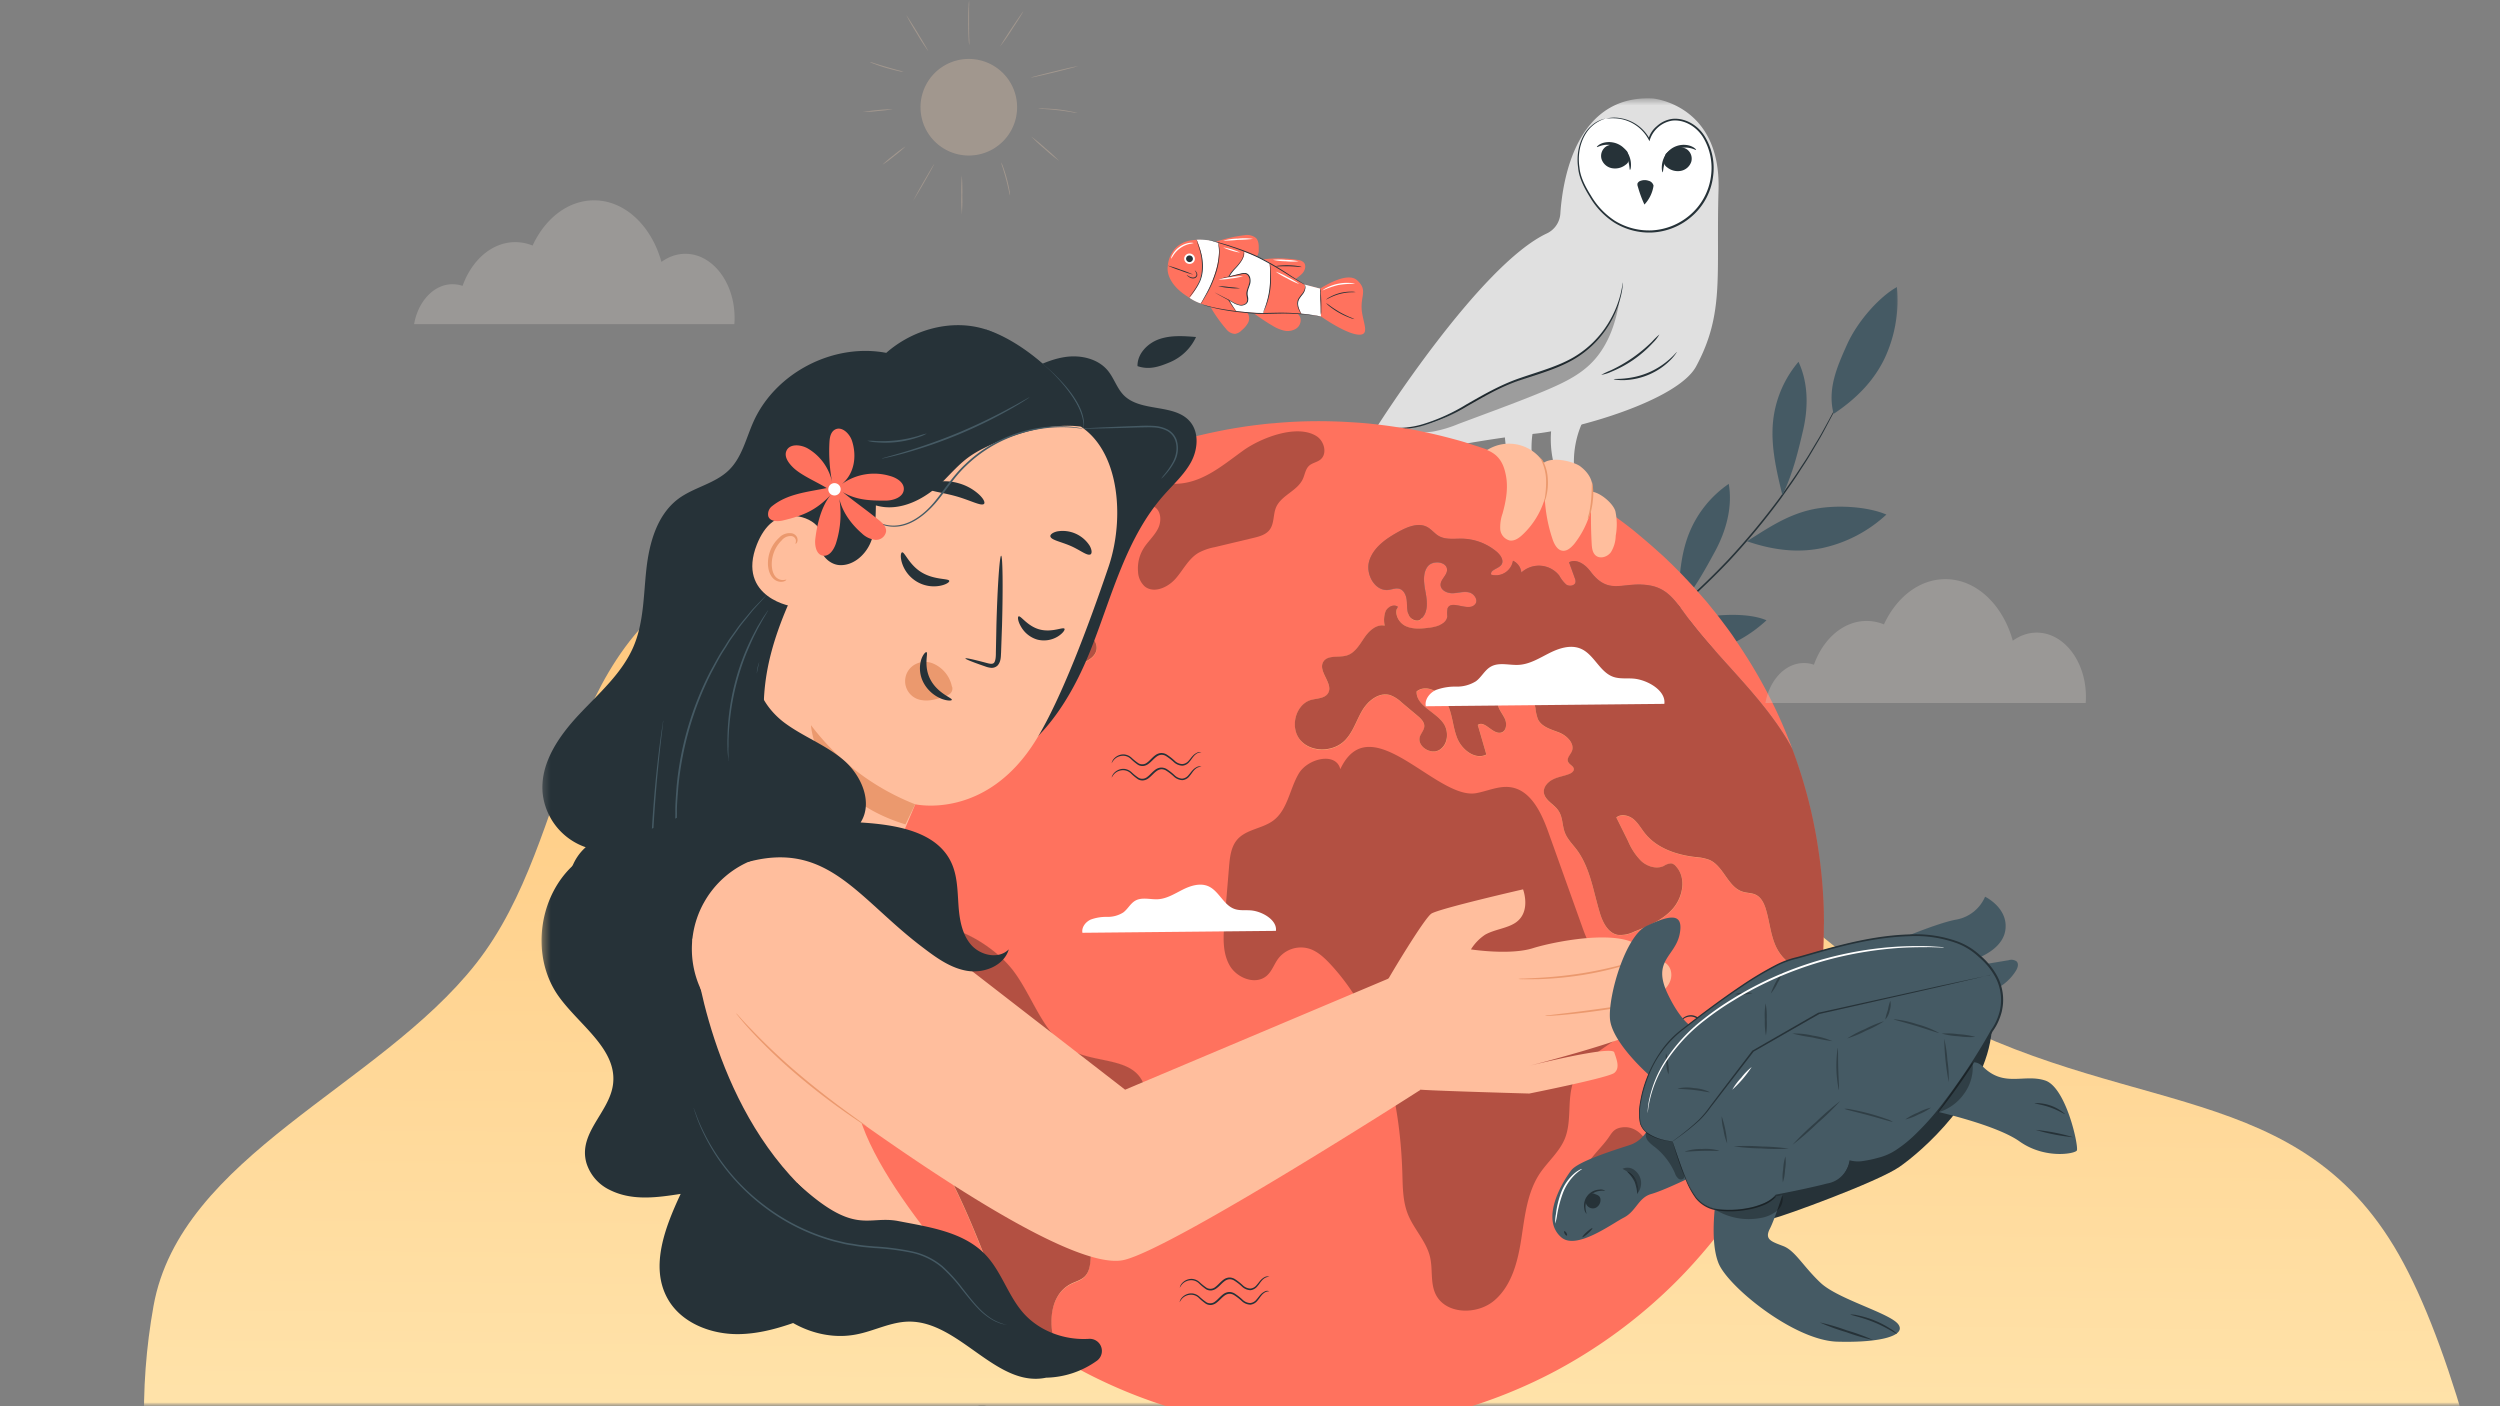 <svg width="320" height="180" fill="none" xmlns="http://www.w3.org/2000/svg"><rect width="100%" height="100%" fill="#808080" stroke="none"/><g clip-path="url(#a)"><mask id="b" style="mask-type:luminance" maskUnits="userSpaceOnUse" x="0" y="0" width="320" height="180"><path d="M320 0H0v180h320V0Z" fill="#fff"/></mask><g mask="url(#b)"><mask id="c" style="mask-type:luminance" maskUnits="userSpaceOnUse" x="0" y="0" width="320" height="180"><path d="M320 0H0v180h320V0Z" fill="#fff"/></mask><g mask="url(#c)"><path fill-rule="evenodd" clip-rule="evenodd" d="M328.977 246.488c-4.689 23.454-9.402 34.064-28.053 51.513-18.877 17.668-56.935 24.154-91.606 16.992-33.717-6.966-51.825-37.847-82.519-52.96-27.26-13.421-64.305-11.032-85.407-29.715-21.31-18.867-25.472-44.327-21.743-65.146 3.44-19.202 28.84-28.026 41.272-43.819 13.1-16.65 10.015-42.669 33.622-51.343 23.91-8.788 58.426-3.644 87.094 6.982 26.667 9.882 38.303 33.736 61.759 48.177 26.427 16.273 49.456 9.998 63.01 32.321 13.273 21.862 22.521 83.126 18.336 104.064l4.235-17.066Z" fill="url(#d)"/></g></g><mask id="e" style="mask-type:luminance" maskUnits="userSpaceOnUse" x="69" y="12" width="175" height="189"><path d="M243.688 12.588H69.318v187.425h174.37V12.588Z" fill="#fff"/></mask><g mask="url(#e)"><path d="m236.143 49.76-.052.126-.168.371c-.156.337-.38.806-.661 1.406l-.484 1.018c-.186.366-.401.759-.622 1.182-.458.862-.946 1.824-1.576 2.86l-.964 1.634c-.337.57-.721 1.134-1.105 1.725-.747 1.207-1.642 2.436-2.561 3.743a89.835 89.835 0 0 1-6.639 8.01 89.512 89.512 0 0 1-7.598 7.107c-1.252.996-2.427 1.962-3.589 2.786-.574.431-1.118.837-1.667 1.208l-1.555 1.082c-.994.69-1.939 1.238-2.756 1.725-.432.25-.79.488-1.149.695l-.984.543-1.365.747-.359.19-.125.06a.532.532 0 0 1 .117-.078l.345-.212 1.343-.78.977-.56c.349-.212.725-.458 1.131-.713.812-.513 1.754-1.069 2.739-1.767l1.563-1.07c.545-.375 1.085-.798 1.659-1.216 1.153-.824 2.319-1.794 3.563-2.795a92.26 92.26 0 0 0 7.554-7.095 91.511 91.511 0 0 0 6.635-7.974c.924-1.294 1.818-2.523 2.591-3.727.385-.595.773-1.16 1.115-1.725l.971-1.626c.64-1.022 1.136-1.997 1.603-2.834.229-.43.432-.81.639-1.173l.501-1.009.7-1.389.186-.358c.017-.077.042-.12.047-.116Z" fill="#263238"/><path d="M219.553 70.523c1.408-2.622 2.233-5.658 1.728-8.587a13.96 13.96 0 0 0-5.08 6.336c-1.205 3.019-1.296 6.348-1.399 9.6 1.952-2.246 3.33-4.726 4.751-7.349ZM230.8 55.048c.669-2.894.669-6.037-.592-8.737a13.98 13.98 0 0 0-3.235 7.444c-.367 3.23.406 6.47 1.175 9.63 1.291-2.657 1.982-5.438 2.652-8.337ZM231.742 65.257c-3.166.733-5.658 2.484-8.129 4.024 3.249 1.117 6.436 1.54 9.662.863a17.5 17.5 0 0 0 8.181-4.279c-2.371-1.026-6.552-1.345-9.714-.608ZM236.432 44.08c-1.334 2.96-2.539 5.755-1.727 8.894 2.859-1.902 5.131-4.175 6.547-7.146a17.53 17.53 0 0 0 1.551-9.083c-2.25 1.25-5.04 4.378-6.371 7.336ZM216.405 79.33c-3.162.738-5.728 1.725-8.129 3.485 3.248 1.121 6.435 1.544 9.662.862a17.581 17.581 0 0 0 8.172-4.278c-2.363-1.026-6.544-.802-9.705-.069Z" fill="#455A64"/><path d="M211.562 12.605s8.73.75 8.41 11.714c-.32 10.964.795 15.742-2.855 22.557-2.359 4.416-15.446 8.095-20.542 8.626-5.097.53-10.751 1.6-10.751 1.6s-11.882 4.774-13.312 3.881c-1.429-.893 3.724-6.331 3.724-6.331s13.1-20.702 21.76-24.773a3.018 3.018 0 0 0 1.727-2.515c.298-4.507 2.078-15.259 11.839-14.759Z" fill="#E0E0E0"/><path d="M205.519 15.176a5.142 5.142 0 0 1 5.563 2.63c.247-1.116 1.594-2.255 2.73-2.458a4.049 4.049 0 0 1 3.222.932 5.983 5.983 0 0 1 1.823 2.86 8.138 8.138 0 0 1-.894 6.715c-2.458 3.82-7.554 4.93-11.381 2.475a7.922 7.922 0 0 1-.92-.685 12.775 12.775 0 0 1-2.816-3.805 7.144 7.144 0 0 1-.816-3.652c.021-2.217 1.326-4.525 3.489-5.012Z" fill="#fff"/><path d="M205.52 15.176c-.182.03-.359.073-.531.138-.497.177-.95.457-1.335.82-1.023.862-2.008 2.876-1.654 5.33.099 1.238.717 2.48 1.464 3.688a9.81 9.81 0 0 0 3.123 3.316 8.502 8.502 0 0 0 4.859 1.294 8.36 8.36 0 0 0 5.006-1.98 8.072 8.072 0 0 0 2.812-5.123 7.794 7.794 0 0 0-1.102-5.28c-.941-1.474-2.626-2.35-4.163-2.156a3.666 3.666 0 0 0-1.94.94 3.222 3.222 0 0 0-1.058 1.63h.16a5.18 5.18 0 0 0-3.887-2.69 3.841 3.841 0 0 0-1.728.099 6.1 6.1 0 0 1 1.728 0 5.126 5.126 0 0 1 3.757 2.678l.104.198.06-.22a3.615 3.615 0 0 1 2.829-2.415c1.443-.176 3.024.656 3.935 2.075a7.605 7.605 0 0 1 1.037 5.093 7.858 7.858 0 0 1-2.73 4.956 8.143 8.143 0 0 1-4.842 1.923 8.342 8.342 0 0 1-4.72-1.229 9.69 9.69 0 0 1-3.063-3.226c-.751-1.199-1.356-2.39-1.468-3.592-.368-2.403.561-4.34 1.542-5.236a4.39 4.39 0 0 1 1.805-1.031Z" fill="#263238"/><path d="M204.401 18.82c.039.052.342-.164.895-.254a2.798 2.798 0 0 1 2.038.47c.579.444.98 1.074 1.132 1.785.134.548.108.915.168.923.061.01.177-.357.113-.974a2.981 2.981 0 0 0-1.175-2.058 2.774 2.774 0 0 0-2.341-.43c-.605.18-.86.508-.83.538Z" fill="#263238"/><path d="M205.606 18.734a1.805 1.805 0 0 1 1.447-.134c.471.164.894.436 1.231.803l.186.612a.931.931 0 0 1-.393 1.078 2.16 2.16 0 0 1-1.771.431 1.729 1.729 0 0 1-1.317-1.19 1.462 1.462 0 0 1 .617-1.6ZM217.099 19.183c.031-.026-.22-.35-.824-.54a2.783 2.783 0 0 0-2.341.393 2.975 2.975 0 0 0-1.201 2.044c-.078.617.052.984.095.975.043-.009.043-.37.181-.923a3.076 3.076 0 0 1 1.158-1.768c.6-.401 1.33-.557 2.043-.431.553.086.851.306.889.25Z" fill="#263238"/><path d="M215.885 19.088a1.78 1.78 0 0 0-1.442-.155 2.972 2.972 0 0 0-1.24.789l-.198.608a.938.938 0 0 0 .38 1.082c.492.406 1.14.574 1.771.458a1.753 1.753 0 0 0 1.33-1.174 1.465 1.465 0 0 0-.601-1.608ZM209.602 23.474a.649.649 0 0 1 .431-.34 1.49 1.49 0 0 1 .968 0c.32.068.575.314.652.633a4.464 4.464 0 0 1-1.166 2.416c-.341-.738-.622-1.501-.838-2.282a.728.728 0 0 1-.047-.427ZM176.495 54.45c.479.18.981.305 1.49.366 1.395.163 2.808.051 4.155-.332a23.714 23.714 0 0 0 5.663-2.502c2.03-1.143 4.219-2.476 6.764-3.316 2.543-.841 5.031-1.553 7.053-2.778a12.902 12.902 0 0 0 5.913-8.233c.112-.5.181-1.01.203-1.518a2.825 2.825 0 0 0-.078.388c-.039.254-.117.63-.225 1.104a13.281 13.281 0 0 1-1.611 3.795 12.831 12.831 0 0 1-4.319 4.253c-1.987 1.19-4.475 1.858-7.014 2.738-2.54.88-4.786 2.204-6.799 3.352a23.909 23.909 0 0 1-5.588 2.531 10.98 10.98 0 0 1-4.1.431c-.98-.124-1.498-.31-1.507-.28ZM176.236 54.652a.916.916 0 0 0 .169.388c.211.328.483.608.798.832.786.604 2.082 1.044 3.525 1.32 1.24.237 2.501.315 3.758.224.38-.021.76-.069 1.136-.133.138-.014.276-.048.406-.104 0-.043-.597.03-1.551.052a17.68 17.68 0 0 1-3.697-.302 9.743 9.743 0 0 1-3.456-1.208 4.335 4.335 0 0 1-1.088-1.07ZM206.561 48.536c.112.048.237.073.358.078.328.039.657.056.985.043a8.792 8.792 0 0 0 5.883-2.54c.237-.233.453-.484.648-.75.134-.19.203-.298.185-.311-.017-.013-1.295 1.656-3.64 2.643-2.346.988-4.432.742-4.419.837ZM204.95 47.984a4.857 4.857 0 0 0 1.296-.4 14.875 14.875 0 0 0 5.334-3.71c.324-.315.601-.673.825-1.066a10.9 10.9 0 0 0-.963.937 19.496 19.496 0 0 1-2.479 2.057 19.233 19.233 0 0 1-2.791 1.604c-.418.168-.825.362-1.222.578Z" fill="#263238"/><path d="m199.011 52.612 4.25.099a12.287 12.287 0 0 0-1.486 9.182l-1.784.38a13.038 13.038 0 0 1-.98-9.661ZM192.899 52.573l4.25.099c-1.676 2.709-1.149 6.72-.432 9.816-.596.125-1.266 1.152-1.857 1.294-1.538-2.95-2.894-8.026-1.961-11.21Z" fill="#E0E0E0"/><path d="M186.303 52.754c1.858-1.078 3.395-2.156 5.352-3.019 2.941-1.324 6.164-2.014 9.031-3.49a12.635 12.635 0 0 0 6.622-7.883c-.488 3.14-1.585 6.258-3.926 8.41-1.482 1.367-3.335 2.256-5.184 3.054-2.073.892-4.185 1.69-6.293 2.488l-5.213 1.945c-1.071.453-2.19.785-3.335.992-1.148.169-4.319.125-5.316-.431a14.59 14.59 0 0 0 8.262-2.066Z" fill="#000" opacity=".3"/><path d="M154.639 38.733a18.029 18.029 0 0 0 2.315 3.39c.268.362.683.59 1.132.616.333-.06.635-.228.864-.474.32-.258.592-.573.795-.931.194-.367.194-.811 0-1.178a1.786 1.786 0 0 0-.786-.638 10.918 10.918 0 0 0-1.888-.703 4.756 4.756 0 0 0-2.255-.147" fill="#FF725E"/><path d="M153.685 38.837c1.875.806 6.911 1.449 9.74 1.293a26.238 26.238 0 0 1 5.663.38s3.049 2.156 4.729 2.32c1.681.164.562-1.621.471-3.33-.091-1.707.764-2.393-.57-3.622-1.335-1.23-4.751 1.078-4.751 1.078l-2.004-.522c-2.16-1.393-8.509-5.309-12.988-5.706-4.479-.397-4.509 3.45-4.509 3.45s-.502 2.623 4.219 4.659Z" fill="#FF725E"/><path d="M152.942 33.221a.688.688 0 0 1-1.361-.194.687.687 0 0 1 1.361.185v.01Z" fill="#fff"/><path d="M152.688 33.187a.437.437 0 0 1-.865-.12.432.432 0 0 1 .481-.364c.237.026.41.238.384.475v.01ZM152.735 35.149a12.504 12.504 0 0 1-1.655-.53 12.949 12.949 0 0 1-1.623-.63c.561.142 1.114.319 1.65.53a14.6 14.6 0 0 1 1.628.63Z" fill="#263238"/><path d="M155.573 30.97a17.5 17.5 0 0 1 3.719-.863c.523-.099 1.062.03 1.477.363.363.379.363.97.345 1.496.031.337-.077.669-.298.923l-2.785-.224-2.458-1.695ZM161.395 33.243a15.061 15.061 0 0 1 4.699.026c.29.017.561.129.782.319.354.375.181 1.009-.164 1.393-.346.384-.821.63-1.162 1.018l-3.067-1.415c-.565-.259-1.205-.612-1.295-1.225M160.371 40.027c.829.586 1.663 1.177 2.544 1.682.445.28.933.487 1.447.608.518.12 1.063.035 1.516-.237a1.29 1.29 0 0 0 .579-1.359 1.435 1.435 0 0 0-.885-.905 3.792 3.792 0 0 0-1.297-.195c-1.326 0-2.651.091-3.973.199" fill="#FF725E"/><path d="M152.272 38.125s1.706-1.984 1.642-4.072a8.311 8.311 0 0 0-.743-3.364 8.089 8.089 0 0 1 2.725.337s.484 1.182-.324 3.817a13.082 13.082 0 0 1-1.887 3.993 5.233 5.233 0 0 1-1.413-.711ZM159.227 32.216c-.026 0 .259.328-.337 1.216-.596.889-1.788 1.523-1.996 3.084-.207 1.561 1.417 3.343 1.417 3.343l3.347.276c.398-.94.687-1.924.864-2.933a28.473 28.473 0 0 0 0-3.554 18 18 0 0 0-3.295-1.432ZM166.975 36.421a1.13 1.13 0 0 1-.152 1.07c-.384.574-.993 1.04-.626 1.859l.363.823 2.527.324-.108-3.554-2.004-.522Z" fill="#fff"/><path d="M169.087 40.497a.912.912 0 0 1-.155 0l-.432-.056c-.385-.052-.942-.12-1.633-.186a27.451 27.451 0 0 0-2.427-.12c-.916-.005-1.922.047-2.985.043-.531 0-1.049-.035-1.546-.082a54.407 54.407 0 0 1-1.434-.151 28.424 28.424 0 0 1-2.41-.375 20.17 20.17 0 0 1-1.598-.393c-.186-.051-.328-.099-.432-.133l-.147-.056a.835.835 0 0 1 .151.034l.432.112c.376.095.92.229 1.602.354.683.125 1.495.254 2.406.353.458.052.933.1 1.43.143.497.043 1.011.077 1.538.077 1.058 0 2.064-.051 2.984-.034.92.017 1.728.073 2.436.146.708.074 1.248.16 1.629.225l.431.077c.057 0 .109.009.16.022ZM166.976 36.421a.474.474 0 0 1-.126-.06l-.345-.194c-.299-.168-.726-.431-1.249-.742a44.817 44.817 0 0 0-4.138-2.406c-.79-.384-1.602-.72-2.427-1.018l-.553-.203-.531-.177a23.5 23.5 0 0 0-.955-.31c-.582-.186-1.062-.324-1.39-.432l-.38-.116c-.044-.013-.087-.03-.13-.048.048 0 .095.013.138.026l.385.095c.332.082.812.207 1.399.384.298.086.618.181.963.298l.531.172.562.198c.833.294 1.646.63 2.441 1.014a39.388 39.388 0 0 1 4.133 2.441l1.226.776.337.208c.039.03.074.06.109.094ZM173.519 37.387a6.594 6.594 0 0 1-.584.026 6.707 6.707 0 0 0-1.377.199c-.45.116-.882.276-1.296.478-.32.156-.514.268-.523.255a1.94 1.94 0 0 1 .488-.328c.415-.229.86-.401 1.317-.518a5.753 5.753 0 0 1 1.409-.168c.19-.008.379.013.566.056ZM173.367 40.85a2.606 2.606 0 0 1-.591-.176 9.558 9.558 0 0 1-2.587-1.454 2.67 2.67 0 0 1-.454-.431c.177.104.345.22.505.35.402.293.817.56 1.244.81.428.242.868.457 1.322.651.194.07.38.151.561.25ZM169.079 40.273a2.732 2.732 0 0 1-.035-.496c0-.35 0-.746-.03-1.19-.03-.445 0-.863-.026-1.191a1.96 1.96 0 0 1 0-.496c.044.16.069.324.069.492.026.306.052.724.065 1.194.013.47 0 .889 0 1.195.009.164-.008.332-.043.492Z" fill="#263238"/><path d="M166.569 40.204s-.043-.044-.099-.134a4.001 4.001 0 0 1-.212-.397 2.092 2.092 0 0 1-.194-.642c-.044-.28.009-.565.142-.816.147-.228.311-.444.493-.65.129-.169.229-.354.293-.557a.813.813 0 0 0 .031-.431c-.022-.095-.057-.143-.048-.151a.254.254 0 0 1 .091.138.826.826 0 0 1 0 .457 1.8 1.8 0 0 1-.285.612 6.314 6.314 0 0 0-.475.643 1.225 1.225 0 0 0-.143.75c.026.216.082.423.164.621.147.341.259.548.242.557ZM162.527 33.648c.026.082.043.168.052.255.025.16.052.4.073.694.061.768.048 1.54-.039 2.307a9.526 9.526 0 0 1-.548 2.26c-.082.22-.177.436-.281.643a1.127 1.127 0 0 1-.13.224s.143-.34.333-.893c.251-.724.419-1.475.51-2.234a14.6 14.6 0 0 0 .078-2.29c0-.293-.031-.53-.044-.694a.951.951 0 0 1 0-.272h-.004ZM159.219 32.126a.21.21 0 0 1 .021.086c.008.086.008.172 0 .259-.03.306-.13.6-.29.862-.242.393-.531.76-.855 1.087a5.487 5.487 0 0 0-.509.625c-.16.238-.281.496-.368.768a3.865 3.865 0 0 0-.164 1.643c.065.453.225.889.471 1.277.199.336.38.6.488.79.065.094.117.198.156.305a1.754 1.754 0 0 1-.194-.28c-.122-.185-.307-.431-.519-.772a3.224 3.224 0 0 1-.514-1.294 3.872 3.872 0 0 1 .16-1.69c.086-.285.216-.552.385-.798.155-.224.332-.436.522-.63.324-.32.613-.668.864-1.044.164-.263.272-.556.315-.862.043-.194.017-.328.031-.332Z" fill="#263238"/><path d="m156.199 35.654 2.625-.613c.229-.073.471-.082.704-.026.433.169.536.777.433 1.242a4.61 4.61 0 0 0-.346 1.385c.078.297.1.612.06.918a.826.826 0 0 1-.863.488 2.488 2.488 0 0 1-.976-.354l-2.372-1.294" fill="#FF725E"/><path d="m155.469 37.44.113.047.311.155 1.14.59.786.432c.285.172.596.293.924.358a.87.87 0 0 0 .51-.078.603.603 0 0 0 .354-.37c.112-.346-.134-.751-.052-1.187.082-.435.264-.789.346-1.156.104-.349.03-.724-.199-1.009a.614.614 0 0 0-.432-.164 2.243 2.243 0 0 0-.475.078l-.864.194-1.257.272-.341.069h-.121a.622.622 0 0 1 .117-.039l.337-.09 1.248-.311.864-.207c.164-.043.328-.073.497-.082.19-.009.375.06.513.19.139.138.225.319.255.513.035.194.035.397 0 .59-.09.393-.285.756-.345 1.152a1.68 1.68 0 0 0 .039.591c.051.203.051.41 0 .613a.736.736 0 0 1-.432.431.996.996 0 0 1-.57.082 2.697 2.697 0 0 1-.955-.38l-.782-.43-1.123-.622-.302-.177a.411.411 0 0 1-.104-.056Z" fill="#263238"/><path d="M158.726 36.9a6.452 6.452 0 0 1-1.413-.047 6.557 6.557 0 0 1-1.386-.242c.466.017.937.06 1.399.13.471.03.938.081 1.4.159ZM155.896 31.026s0 .026.034.078c.027.077.053.155.07.237.073.293.108.595.112.897a8.94 8.94 0 0 1-.527 2.915 13.668 13.668 0 0 1-1.248 2.717c-.19.333-.35.591-.462.773-.052.094-.117.19-.19.271.043-.103.095-.198.151-.293.112-.207.255-.47.432-.79.488-.858.889-1.759 1.209-2.69a9.646 9.646 0 0 0 .557-2.882 6.17 6.17 0 0 0-.138-1.233ZM153.171 30.69c.043.094.078.19.108.288.078.207.173.475.285.794.142.397.246.806.32 1.22.082.51.104 1.027.073 1.54a4.523 4.523 0 0 1-.35 1.505c-.181.38-.393.747-.639 1.087-.207.293-.393.518-.518.669-.061.082-.134.16-.212.228.047-.09.108-.177.173-.254.121-.164.294-.393.488-.69a7.33 7.33 0 0 0 .613-1.078c.19-.47.303-.97.329-1.475a7.741 7.741 0 0 0-.061-1.514 8.444 8.444 0 0 0-.289-1.212c-.108-.337-.199-.613-.251-.807-.034-.099-.06-.198-.069-.302Z" fill="#263238"/><path d="M152.946 34.618s.108.074.221.25a.577.577 0 0 1 .082.376.511.511 0 0 1-.311.358.722.722 0 0 1-.467 0 1.185 1.185 0 0 1-.328-.168c-.168-.125-.25-.22-.242-.229.009-.009.112.056.285.16.1.06.203.103.315.133.13.04.264.04.394 0a.433.433 0 0 0 .25-.276.528.528 0 0 0-.048-.315c-.086-.176-.185-.276-.151-.288ZM166.621 34.183c0 .034-.756-.078-1.681-.1-.924-.02-1.679.053-1.684 0 .16-.047.324-.077.488-.085.398-.04.799-.057 1.196-.048a9.21 9.21 0 0 1 1.193.103c.168.022.332.065.488.13Z" fill="#263238"/><path d="M152.795 31.112a4.513 4.513 0 0 1-.536.112 3.397 3.397 0 0 0-2.077 1.47 4.254 4.254 0 0 1-.294.432c.017-.19.082-.366.186-.526.22-.397.527-.742.903-1a3.007 3.007 0 0 1 1.252-.51c.186-.038.38-.03.566.022ZM158.725 32.333a7.894 7.894 0 0 1-2.16-.665c.748.117 1.478.341 2.16.665ZM160.389 30.577a18.93 18.93 0 0 1-1.914.125c-.635.07-1.278.104-1.917.104a7.717 7.717 0 0 1 1.908-.268 7.971 7.971 0 0 1 1.923.04ZM166.302 36.36a9.168 9.168 0 0 1-1.543-.724 9.102 9.102 0 0 1-1.464-.862 8.206 8.206 0 0 1 1.542.72c.514.242 1.007.53 1.465.867ZM159.106 35.347a7.947 7.947 0 0 1-1.555.302c-.519.1-1.05.143-1.577.134a7.355 7.355 0 0 1 1.555-.302 7.733 7.733 0 0 1 1.577-.134ZM166.207 33.445a7.982 7.982 0 0 1-1.637 0 8 8 0 0 1-1.633-.185 8.021 8.021 0 0 1 1.641 0 8.61 8.61 0 0 1 1.629.185ZM173.458 36.33a12.068 12.068 0 0 0-2.159.152c-.704.172-1.387.414-2.048.716.16-.147.342-.268.54-.358a5.64 5.64 0 0 1 1.477-.518 5.565 5.565 0 0 1 1.559-.103c.217 0 .428.038.631.112Z" fill="#fff"/><path d="M233.158 112.013a72.242 72.242 0 0 1 0 0Z" fill="#263238"/><path d="M227.285 121.07c-.631-1.428-.778-3.019-1.196-4.515-.225-.807-.601-1.665-1.361-2.019-.501-.237-1.093-.207-1.624-.371-1.914-.569-2.436-3.235-4.246-4.063a6.117 6.117 0 0 0-1.823-.379c-2.423-.285-4.928-1.121-6.452-3.019-.501-.613-.864-1.337-1.495-1.837-.63-.501-1.585-.717-2.189-.207.513 1.022 1.015 2.044 1.515 3.053a7.892 7.892 0 0 0 1.698 2.545c.778.685 1.922 1.044 2.855.612.285-.198.613-.314.959-.336.25.051.475.194.626.401 1.317 1.458.89 3.881-.402 5.369-1.291 1.488-3.178 2.26-5.01 2.985a3.911 3.911 0 0 1-2.047.397c-1.266-.233-1.944-1.613-2.311-2.851-.829-2.735-1.227-5.71-2.924-8.018-.544-.725-1.218-1.388-1.546-2.234-.35-.923-.268-1.992-.821-2.799-.553-.807-1.788-1.341-1.87-2.363-.052-.712.544-1.346 1.196-1.652.652-.306 1.391-.41 2.069-.686.264-.112.561-.306.57-.59 0-.432-.591-.605-.747-1.001-.155-.397.298-.863.492-1.294.432-1.005-.622-2.014-1.637-2.424-1.015-.41-2.22-.703-2.69-1.686a5.862 5.862 0 0 1-.329-1.458c-.233-1.238-1.144-2.433-2.393-2.635-1.248-.203-2.647.905-2.444 2.156.125.686.635 1.216.911 1.85.276.634.203 1.574-.432 1.777-1.075.328-2.108-1.634-3.023-.957.371 1.255.73 2.51 1.097 3.778-1.413.716-3.101-.582-3.706-2.053-.605-1.47-.622-3.136-1.339-4.546-.717-1.41-2.648-2.471-3.887-1.47-.065 1.815 2.341 2.552 3.403 4.023.769 1.061.657 2.79-.479 3.45-1.136.66-2.916-.5-2.488-1.725.155-.43.514-.785.553-1.246.043-.569-.432-1.03-.864-1.397-.687-.574-1.369-1.152-2.056-1.726a4.305 4.305 0 0 0-1.464-.922c-1.413-.406-2.825.737-3.572 1.992-.747 1.255-1.166 2.748-2.199 3.8-1.481 1.535-4.297 1.626-5.688 0s-.683-4.606 1.373-5.176c.778-.215 1.759-.194 2.16-.862.717-1.216-1.33-2.769-.626-3.994.544-.94 1.973-.509 3.023-.828 1.05-.32 1.615-1.359 2.229-2.256.613-.897 1.555-1.79 2.622-1.552a3.282 3.282 0 0 1 .112-1.86c.276-.573 1.054-.94 1.564-.573-.523.863.103 2.053 1.01 2.484.907.432 1.978.328 2.981.212 1.002-.117 2.259-.488 2.341-1.488a3.559 3.559 0 0 1 .03-.983c.432-1.195 2.652.452 3.499-.51.492-.5-.053-1.388-.735-1.552-.682-.164-1.382.082-2.077.103-.696.022-1.547-.34-1.577-1.035-.03-.694.738-1.173.82-1.845.13-1.148-1.813-1.441-2.496-.514-.682.928-.432 2.208-.238 3.343.195 1.134.32 2.471-.522 3.269-.354.539-1.296.254-1.594-.32-.298-.573-.246-1.267-.298-1.91-.052-.643-.337-1.389-.972-1.561-.431-.12-.911.09-1.36.151-1.78.215-3.024-2.083-2.454-3.778.571-1.695 2.16-2.8 3.732-3.666 1.149-.634 2.57-1.225 3.706-.583.531.298.899.807 1.421 1.113.899.53 2.013.336 3.049.358a7.123 7.123 0 0 1 4.449 1.725c.462.432.89 1.113.532 1.614-.359.5-1.503.646-1.296 1.267a2.218 2.218 0 0 0 2.781-1.785 1.86 1.86 0 0 1 1.076 1.51 3.32 3.32 0 0 1 4.682.189c.06.069.121.138.177.212.229.43.536.823.898 1.15.411.268 1.128.135 1.179-.344a1.005 1.005 0 0 0-.082-.453c-.246-.694-.5-1.376-.747-2.062.951-.508 2.078.285 2.721 1.144 2.393 3.2 4.104 1.293 7.477 1.798 2.281.349 3.283 1.807 4.574 3.575 3.948 5.435 9.165 9.89 12.755 15.566.38.595.725 1.199 1.053 1.81-.06-.154-.112-.306-.173-.46a62.747 62.747 0 0 0-5.217-10.593 72.338 72.338 0 0 0-1.352-2.113c-.285-.432-.583-.863-.864-1.294a47.168 47.168 0 0 0-1.179-1.613 46.47 46.47 0 0 0-.959-1.255c-.224-.285-.462-.574-.695-.863-.234-.289-.514-.643-.799-.962l-.864-.987a2.975 2.975 0 0 0-.277-.306c-.297-.35-.613-.686-.932-1.023a.24.24 0 0 0-.091-.103 7.476 7.476 0 0 0-.264-.276c-.259-.285-.535-.56-.798-.837-.433-.431-.89-.901-1.353-1.328-.375-.38-.764-.738-1.166-1.091-.401-.354-.695-.634-1.054-.94-.358-.307-.695-.604-1.053-.902-.433-.366-.864-.725-1.296-1.083a56.386 56.386 0 0 0-3.866-2.811l-.972-.656c-.328-.224-.665-.431-.993-.634-.328-.203-.666-.431-1.002-.613-.337-.18-.679-.405-1.015-.6-.337-.193-.54-.318-.816-.46a4.24 4.24 0 0 0-.433-.233 39.005 39.005 0 0 0-1.77-.94 29.016 29.016 0 0 0-.899-.453c-.38-.195-.769-.376-1.158-.548a.61.61 0 0 0-.172-.082c-.35-.164-.696-.328-1.054-.483-.501-.212-1.002-.431-1.503-.634-.575-.233-1.149-.47-1.728-.682-.578-.21-1.295-.483-1.943-.694l-1.983-.647c-.665-.215-1.33-.388-2.004-.57a66.233 66.233 0 0 0-4.043-.948.414.414 0 0 0-.069-.021 33.38 33.38 0 0 0-1.568-.285.423.423 0 0 0-.103 0 11.422 11.422 0 0 0-.696-.112 53.888 53.888 0 0 0-2.946-.41 2.454 2.454 0 0 0-.358-.039c-.285-.043-.57-.065-.864-.095a56.997 56.997 0 0 0-1.974-.15c-.678-.04-1.382-.082-2.077-.104a71.597 71.597 0 0 0-2.16-.04c-1.922 0-3.826.079-5.71.255-.432.03-.89.07-1.33.121-.441.052-.92.104-1.378.164-.458.06-.924.12-1.373.194-.449.073-.912.142-1.37.224-.388.06-.79.134-1.179.216-.958.186-1.909.392-2.85.613a36.46 36.46 0 0 0-1.322.336c-.432.112-.864.237-1.296.358-.726.203-1.434.431-2.138.655l-1.727.583h-.044c-.583.207-1.144.43-1.728.647l-.09.03c-.523.202-1.045.43-1.555.634-.644.263-1.296.547-1.905.837-.531.245-1.049.487-1.563.745-.514.26-1.106.553-1.646.837l-.061.03c-.522.277-1.045.561-1.554.863-.51.302-1.054.604-1.577.928-.492.297-.972.594-1.455.9-.182.113-.359.233-.54.359-.515.328-1.002.664-1.503 1.009-.618.431-1.21.862-1.801 1.293a64.77 64.77 0 0 0-9.576 8.794 66.314 66.314 0 0 0-2.488 2.942 54.887 54.887 0 0 0-1.952 2.627c.164-.022.328-.04.492-.052.92-.069 1.892-.04 2.721-.431.829-.393 1.296-1.061 2.004-1.553 1.78-1.264 4.695-1.501 5.183-3.623.164-.716-.03-1.492.238-2.178.501-1.294 2.207-1.462 3.58-1.44.584 0 1.266.082 1.534.59.147.389.125.815-.061 1.187a11.09 11.09 0 0 1-4.695 5.762c-1.779 1.082-4.103 1.919-4.595 3.942.246.686 1.494.634 1.598 1.35.069.569-.665.862-.933 1.38-.389.741.501 1.651 1.352 1.613.851-.04 1.555-.656 2.16-1.225 1.861-1.725 3.818-3.589 4.491-6.038.286-1.014.389-2.195 1.205-2.873a2.006 2.006 0 0 1 3.024.97c.807-.43 2.064-.784 2.484.053.094.31.155.633.176.962.264 1.293 2.056 1.897 2.238 3.217.216 1.522-1.728 2.307-3.261 2.544-1.383.211-2.764.431-4.142.651a3.835 3.835 0 0 0-1.728.552 1.34 1.34 0 0 0-.514 1.605c.207.276.449.522.717.733 1.144 1.148.203 3.507-1.412 3.558-.553 0-1.093-.185-1.646-.206-1.637-.07-2.937 1.37-3.715 2.811-.777 1.441-1.36 3.084-2.669 4.063-2.108 1.583-5.74 1.216-6.759 3.649-.432.979-.195 2.083-.035 3.135.16 1.052.238 2.204-.376 3.075-.613.871-2.159 1.04-2.63.082a2.316 2.316 0 0 1-.061-1.359c.247-1.513.48-3.018.717-4.536.173-1.122.324-2.381-.337-3.3-.933-1.294-3.023-1.164-4.228-.134-1.205 1.031-1.697 2.648-2.034 4.188-.247 1.147-.532 2.76-1.167 4.067a59.672 59.672 0 0 0-.522 3.852 64.858 64.858 0 0 0-.277 3.994c.186-.151.359-.32.523-.492.644-.664 1.944-3.45 3.11-2.092.298.38.298.914 0 1.294-.358.457-1.075.56-1.352 1.061-.337.591.134 1.328.687 1.725s1.227.643 1.615 1.203c.747 1.074.03 2.7.756 3.791.626.94 1.956 1.001 3.093 1.126l.388.061c.316-2.248 1.369-4.076 4.44-4.77 4.233-.962 9.796 2.544 12.181 5.727 2.66 3.566 3.917 8.625 7.99 10.402 2.916 1.295 7.058.816 8.479 3.666 1.269 2.554-.938 5.422-1.296 8.251-.211 1.872.402 3.73.544 5.607.142 1.876-.432 4.067-2.129 4.852-.951.431-2.16.379-2.916 1.095-1.36 1.294-.246 3.942-1.606 5.227-.48.453-1.145.613-1.728.91-3.058 1.544-2.976 6.038-1.555 9.152l.156.328a64.685 64.685 0 0 0 33.154 9.143 64.408 64.408 0 0 0 30.329-7.539 65.653 65.653 0 0 0 13.809-9.88 62.576 62.576 0 0 0 4.906-5.12 58.441 58.441 0 0 0 3.093-3.881c.501-.686.989-1.372 1.451-2.075a63.987 63.987 0 0 0 10.505-27.456c.193-1.453.349-2.924.453-4.403a3.754 3.754 0 0 1-2.592 1.151c-1.576-.004-2.855-1.302-3.481-2.734Z" fill="#FF725E"/><path d="M153.409 70.76c-1.296.764-1.961 2.209-2.95 3.326-.989 1.117-2.76 1.91-3.926.983a2.695 2.695 0 0 1-.864-1.902 4.862 4.862 0 0 1 .695-2.954c.558-.91 1.408-1.622 1.879-2.588.471-.966.376-2.346-.592-2.795-.522-.241-1.179-.147-1.641-.487-.834-.612-.238-2.062.73-2.428.968-.367 2.043-.082 3.075 0 3.749.237 6.479-2.213 9.321-4.249 2.19-1.578 6.855-3.45 9.39-1.832 1.011.647 1.408 2.303.453 3.018-.431.328-1.015.402-1.412.76-.475.431-.54 1.147-.816 1.725-.708 1.514-2.751 2.061-3.413 3.601-.393.923-.215 2.074-.828 2.877-.484.634-1.322.862-2.1 1.044l-4.907 1.173a7.248 7.248 0 0 0-2.094.728Z" fill="#000" opacity=".3"/><path d="M112.653 135.372c-.203-1.85.432-3.697.432-5.568.021-1.294-.074-2.644-.091-3.942a18.265 18.265 0 0 1-3.274-.44.98.98 0 0 1-.6-.311 1.156 1.156 0 0 1-.134-.681c-.082-1.454-1.486-2.411-2.743-3.136-.63-.392-1.3-.724-1.995-.983v.453a64.13 64.13 0 0 0 4.112 20.477 61.329 61.329 0 0 0 3.951 8.441 50.764 50.764 0 0 0 2.057 3.45 56.819 56.819 0 0 0 2.855 4.084 52.83 52.83 0 0 0 2.997 3.688 64.36 64.36 0 0 0 4.57 4.701 62.865 62.865 0 0 0 4.453 3.778c-3.542-9.458-6.85-19.098-12.888-27.141-1.586-2.109-3.404-4.257-3.702-6.87Z" fill="#FF725E"/><path d="M104.234 117.227v2.11-.945c-.022-.375-.009-.763 0-1.165Z" fill="#263238"/><path d="M132.862 172.001c.544.366 1.093.725 1.65 1.07a33.099 33.099 0 0 1-1.65-1.07ZM104.274 115.718v1.522-1.164c-.018-.121-.009-.233 0-.358ZM104.229 119.349v.946c.005-.311.005-.63 0-.946Z" fill="#263238" opacity=".6"/><path d="m113.115 123.36-.389-.06c-1.135-.125-2.466-.186-3.092-1.125-.726-1.092 0-2.718-.756-3.792-.389-.56-1.063-.806-1.615-1.203-.553-.397-1.024-1.126-.687-1.725.276-.501.993-.604 1.352-1.061a1.048 1.048 0 0 0 0-1.294c-1.167-1.38-2.467 1.427-3.11 2.092a5.278 5.278 0 0 1-.523.492v4.575c.696.259 1.365.591 1.996.984 1.256.725 2.66 1.682 2.742 3.135-.025.237.022.475.134.682.134.181.333.31.553.362 1.08.246 2.177.388 3.283.431" fill="#FF725E"/><path d="M113.003 125.853c0 1.294.112 2.657.09 3.942-.03 1.872-.643 3.718-.431 5.568.297 2.613 2.116 4.744 3.701 6.866 6.047 8.048 9.364 17.683 12.893 27.171a44.964 44.964 0 0 0 1.995 1.492c.532.385 1.072.759 1.611 1.126.54.367 1.093.725 1.65 1.07.389.246.778.483 1.179.716l-.155-.328c-1.421-3.114-1.503-7.608 1.555-9.152.583-.297 1.248-.457 1.728-.91 1.36-1.294.246-3.942 1.606-5.227.769-.716 1.965-.664 2.915-1.096 1.728-.785 2.264-2.971 2.13-4.852-.134-1.88-.756-3.726-.544-5.606.341-2.83 2.548-5.698 1.296-8.251-1.421-2.851-5.564-2.389-8.479-3.666-4.073-1.79-5.33-6.836-7.99-10.402-2.385-3.183-7.948-6.69-12.181-5.728-3.071.694-4.124 2.523-4.44 4.77M108.274 99.61c1.209-1.031 3.295-1.152 4.228.133.661.919.51 2.156.337 3.299-.238 1.514-.471 3.02-.717 4.538-.117.448-.095.922.061 1.358.431.957 2.025.776 2.63-.082s.54-2.035.376-3.075c-.164-1.039-.376-2.156.034-3.136 1.02-2.432 4.652-2.065 6.76-3.648 1.295-.98 1.892-2.626 2.669-4.063.778-1.436 2.077-2.88 3.714-2.812.553.022 1.093.224 1.646.207 1.616-.052 2.557-2.41 1.412-3.558a4.022 4.022 0 0 1-.717-.733 1.342 1.342 0 0 1 .515-1.605 3.831 3.831 0 0 1 1.727-.552c1.378-.224 2.756-.44 4.142-.65 1.525-.238 3.477-1.023 3.261-2.545-.181-1.32-1.974-1.911-2.237-3.218a4.27 4.27 0 0 0-.177-.962c-.432-.837-1.676-.5-2.483-.051a2.01 2.01 0 0 0-2.566-1.208c-.164.06-.316.138-.458.237-.816.677-.92 1.86-1.205 2.873-.674 2.45-2.631 4.313-4.492 6.037-.622.57-1.331 1.182-2.16 1.225-.829.044-1.727-.862-1.352-1.612.268-.514 1.002-.811.933-1.38-.104-.717-1.352-.665-1.598-1.35.492-2.023 2.816-2.86 4.596-3.943a11.095 11.095 0 0 0 4.695-5.762c.185-.37.207-.797.06-1.185-.268-.51-.95-.592-1.533-.592-1.374 0-3.08.165-3.581 1.441-.267.686-.073 1.462-.237 2.178-.48 2.122-3.395 2.359-5.183 3.623-.696.491-1.24 1.177-2.004 1.552-.765.376-1.802.372-2.721.432-.165 0-.329.017-.493.052a55.61 55.61 0 0 0-1.628 2.389 59.639 59.639 0 0 0-1.512 2.463 63.659 63.659 0 0 0-6.941 17.139 65.555 65.555 0 0 0-.976 4.792c.635-1.294.92-2.92 1.166-4.067.311-1.531.812-3.145 2.009-4.18Z" fill="#FF725E"/><path d="M233.457 117.516c0-.927-.035-1.85-.086-2.769.051.919.077 1.842.086 2.769v.889a7.753 7.753 0 0 0 0-.889ZM229.414 95.861c.306.82.596 1.64.863 2.467a71.078 71.078 0 0 0-.863-2.467Z" fill="#263238" opacity=".6"/><path d="M233.456 117.516c0-.927-.035-1.85-.086-2.769a62.969 62.969 0 0 0-.467-4.921 83.573 83.573 0 0 0-.341-2.285 62.477 62.477 0 0 0-2.281-9.213 71.093 71.093 0 0 0-.864-2.467 27.385 27.385 0 0 0-1.053-1.81c-3.589-5.677-8.807-10.132-12.755-15.566-1.296-1.769-2.293-3.226-4.574-3.576-3.373-.521-5.084 1.402-7.477-1.798-.643-.862-1.77-1.652-2.721-1.143.247.686.502 1.367.748 2.062.06.142.09.297.082.452-.052.48-.769.613-1.179.345a4.225 4.225 0 0 1-.899-1.151 3.316 3.316 0 0 0-4.647-.578c-.074.056-.143.117-.212.177a1.862 1.862 0 0 0-1.075-1.51 2.222 2.222 0 0 1-2.782 1.786c-.194-.621.92-.733 1.296-1.268.375-.535-.069-1.195-.531-1.613a7.125 7.125 0 0 0-4.449-1.725c-1.037-.022-2.16.172-3.05-.358-.522-.306-.889-.815-1.421-1.113-1.136-.642-2.557-.052-3.705.582-1.564.863-3.18 1.963-3.732 3.666-.553 1.704.674 3.994 2.453 3.778.432-.06.92-.271 1.361-.15.635.172.92.91.971 1.56.052.652 0 1.342.298 1.911.299.57 1.24.863 1.594.32.864-.798.739-2.135.523-3.27-.216-1.134-.432-2.41.237-3.342.67-.932 2.626-.634 2.497.513-.082.673-.864 1.164-.821 1.846.043.681.864 1.065 1.577 1.035.712-.03 1.399-.276 2.077-.103.679.172 1.227 1.052.734 1.552-.863.962-3.058-.686-3.498.51a3.558 3.558 0 0 0-.03.982c-.083 1.001-1.339 1.367-2.341 1.488-1.002.12-2.069.216-2.981-.211-.911-.427-1.533-1.626-1.01-2.484-.51-.367-1.296 0-1.564.573a3.281 3.281 0 0 0-.112 1.86c-1.067-.238-2.017.664-2.622 1.552s-1.196 1.94-2.229 2.255c-1.032.316-2.474-.112-3.023.828-.704 1.225 1.343 2.778.626 3.994-.41.686-1.39.665-2.159.863-2.056.582-2.773 3.584-1.374 5.175 1.4 1.592 4.207 1.514 5.688 0 1.033-1.052 1.452-2.531 2.199-3.8.747-1.267 2.16-2.397 3.572-1.992a4.305 4.305 0 0 1 1.464.923 682.06 682.06 0 0 0 2.056 1.725c.432.367.92.829.864 1.398-.039.46-.397.819-.553 1.246-.432 1.238 1.361 2.41 2.488 1.725 1.127-.686 1.248-2.402.48-3.45-1.063-1.471-3.456-2.209-3.404-4.024 1.227-1 3.157.052 3.887 1.47.73 1.42.739 3.085 1.339 4.547.601 1.461 2.293 2.768 3.706 2.052-.367-1.268-.726-2.523-1.097-3.778.903-.677 1.935 1.294 3.024.958.651-.203.734-1.143.431-1.777-.302-.634-.786-1.165-.911-1.85-.203-1.247 1.188-2.36 2.445-2.157 1.257.203 2.159 1.398 2.392 2.635.048.496.156.988.329 1.458.471.983 1.688 1.294 2.691 1.687 1.002.392 2.055 1.418 1.637 2.423-.195.432-.657.863-.493 1.294.164.432.747.57.747 1 0 .285-.306.48-.57.592-.678.276-1.412.366-2.069.685-.656.319-1.248.941-1.196 1.652.082 1.022 1.296 1.514 1.87 2.364.574.849.471 1.876.821 2.799.328.862 1.002 1.509 1.546 2.234 1.698 2.307 2.095 5.283 2.924 8.017.367 1.238 1.046 2.618 2.311 2.851a3.92 3.92 0 0 0 2.047-.396c1.832-.725 3.732-1.501 5.01-2.985 1.279-1.484 1.728-3.912.402-5.37a1.036 1.036 0 0 0-.626-.401 1.878 1.878 0 0 0-.959.337c-.933.431-2.078.073-2.855-.613a7.896 7.896 0 0 1-1.697-2.544c-.501-1.009-1.003-2.032-1.516-3.054.604-.509 1.567-.293 2.189.207.622.5.994 1.225 1.495 1.838 1.525 1.901 4.03 2.738 6.453 3.018.622.035 1.24.16 1.822.38 1.81.828 2.333 3.493 4.246 4.063.531.164 1.123.134 1.624.371.761.353 1.136 1.212 1.361 2.018.432 1.505.566 3.088 1.196 4.516.631 1.427 1.905 2.73 3.456 2.747a3.75 3.75 0 0 0 2.591-1.152c.082-1.406.13-2.816.13-4.248.021-.306.021-.582.004-.88Z" fill="#FF725E"/><path d="M162.47 163.436c-.177 0-.35.039-.51.116a1.576 1.576 0 0 0-.47.393c-.165.176-.307.431-.514.664a1.348 1.348 0 0 1-.916.539 1.672 1.672 0 0 1-1.101-.479 6.99 6.99 0 0 0-1.011-.776 1.119 1.119 0 0 0-.6-.147 1.161 1.161 0 0 0-.592.237c-.368.268-.657.647-1.041.923-.19.147-.419.242-.657.272a1.126 1.126 0 0 1-.669-.147 6.66 6.66 0 0 1-.92-.759 1.457 1.457 0 0 0-.864-.401 1.586 1.586 0 0 0-1.296.518c-.108.133-.207.28-.293.431 0-.047.013-.095.03-.142.043-.13.108-.25.194-.358a1.63 1.63 0 0 1 1.352-.621c.363.03.704.181.972.431a7.2 7.2 0 0 0 .903.72.98.98 0 0 0 1.101-.121c.345-.254.631-.629 1.037-.931a1.41 1.41 0 0 1 .708-.276c.25-.009.501.052.717.177.372.237.717.504 1.037.806a1.5 1.5 0 0 0 .98.431c.32-.034.614-.198.808-.457.203-.224.363-.465.54-.647.151-.159.332-.293.531-.388a.647.647 0 0 1 .544-.008ZM162.47 165.286c-.177 0-.349.039-.509.117a1.562 1.562 0 0 0-.471.392c-.164.177-.306.431-.514.664a1.34 1.34 0 0 1-.916.539 1.663 1.663 0 0 1-1.123-.47 7.037 7.037 0 0 0-1.01-.776 1.121 1.121 0 0 0-.6-.147c-.216.022-.42.103-.592.237-.368.268-.657.643-1.041.923-.19.147-.419.242-.657.272a1.165 1.165 0 0 1-.669-.147 6.733 6.733 0 0 1-.92-.759 1.46 1.46 0 0 0-.864-.401 1.582 1.582 0 0 0-1.296.513 2.93 2.93 0 0 0-.293.432c0-.048.012-.095.029-.143a1.21 1.21 0 0 1 .195-.362c.328-.41.829-.638 1.352-.617.363.03.704.182.972.431.281.264.583.505.903.721a.983.983 0 0 0 1.101-.121c.345-.254.63-.634 1.036-.932.208-.155.45-.249.709-.276.25-.013.501.052.717.177.371.237.717.505 1.037.807.263.258.613.414.98.431.319-.034.613-.198.808-.457.203-.224.362-.466.539-.647.151-.164.333-.293.532-.388a.635.635 0 0 1 .565-.013ZM153.777 96.297c-.178 0-.351.039-.51.116-.181.1-.341.233-.475.393-.16.177-.307.431-.514.664-.216.302-.549.5-.916.54a1.704 1.704 0 0 1-1.123-.471 7.086 7.086 0 0 0-1.011-.776 1.109 1.109 0 0 0-.596-.147 1.13 1.13 0 0 0-.591.237c-.372.268-.657.643-1.042.923a1.353 1.353 0 0 1-.656.272c-.233.017-.47-.03-.674-.147a6.705 6.705 0 0 1-.92-.759 1.45 1.45 0 0 0-.864-.4 1.58 1.58 0 0 0-1.295.512 2.394 2.394 0 0 0-.29.432s0-.052.026-.143c.048-.13.113-.254.195-.362.328-.41.829-.638 1.351-.617.363.03.709.181.973.432.28.263.582.504.902.72a.983.983 0 0 0 1.101-.12c.346-.255.631-.635 1.037-.932.207-.156.449-.25.708-.276.251-.013.502.051.718.176a6.96 6.96 0 0 1 1.04.807c.259.259.61.414.976.431.316-.022.605-.172.808-.414.207-.224.363-.466.545-.647.146-.164.328-.293.526-.388a.65.65 0 0 1 .571-.056ZM153.777 98.147c-.178 0-.351.039-.51.112-.181.1-.341.233-.475.393-.16.181-.307.431-.514.668-.216.302-.549.5-.916.54a1.686 1.686 0 0 1-1.123-.475 6.705 6.705 0 0 0-1.011-.772 1.156 1.156 0 0 0-.596-.151 1.227 1.227 0 0 0-.591.237c-.372.267-.657.647-1.042.928a1.346 1.346 0 0 1-.656.267 1.144 1.144 0 0 1-.674-.142 6.741 6.741 0 0 1-.92-.76 1.45 1.45 0 0 0-.864-.4c-.488-.04-.967.15-1.295.512a2.383 2.383 0 0 0-.29.432s0-.052.026-.142c.043-.13.113-.255.195-.363.328-.41.829-.638 1.351-.617.363.03.704.182.973.432.276.267.578.509.902.72a.982.982 0 0 0 1.101-.12c.346-.25.631-.63 1.037-.928a1.37 1.37 0 0 1 .708-.267 1.34 1.34 0 0 1 .718.172c.371.238.721.509 1.04.811.264.259.61.41.976.431.32-.034.614-.198.808-.457.207-.228.363-.466.545-.647.146-.164.328-.293.526-.388a.636.636 0 0 1 .571-.026ZM226.412 129.678c-.177 0-.35.04-.51.113a1.674 1.674 0 0 0-.475.392c-.16.181-.307.432-.514.669-.216.302-.548.5-.916.539a1.685 1.685 0 0 1-1.122-.475 6.802 6.802 0 0 0-1.011-.771 1.154 1.154 0 0 0-.601-.151 1.218 1.218 0 0 0-.587.237c-.372.267-.661.647-1.041.927a1.363 1.363 0 0 1-.661.267 1.13 1.13 0 0 1-.669-.142 6.673 6.673 0 0 1-.92-.759 1.446 1.446 0 0 0-.864-.401c-.48-.035-.95.155-1.274.513a2.464 2.464 0 0 0-.29.431s0-.051.026-.142c.043-.129.108-.254.195-.362.328-.41.829-.638 1.352-.617.362.03.704.181.971.431.277.268.579.509.903.721a.986.986 0 0 0 1.102-.121c.345-.25.63-.63 1.036-.927.203-.16.449-.255.708-.276.251-.009.501.047.717.172.372.237.717.509 1.041.811.264.259.609.41.976.431.32-.034.614-.198.808-.457.203-.229.363-.466.544-.647.147-.164.328-.293.527-.388a.63.63 0 0 1 .549-.018ZM226.412 131.529c-.177 0-.35.039-.509.112a1.647 1.647 0 0 0-.475.392c-.16.182-.307.432-.515.669-.216.302-.548.5-.915.539a1.675 1.675 0 0 1-1.115-.487 7.35 7.35 0 0 0-1.01-.777 1.024 1.024 0 0 0-1.188.091c-.371.267-.661.647-1.041.927a1.365 1.365 0 0 1-.661.268 1.134 1.134 0 0 1-.669-.147 6.631 6.631 0 0 1-.92-.755 1.46 1.46 0 0 0-.864-.401c-.48-.034-.95.155-1.274.514-.113.133-.208.28-.29.431 0 0 0-.048.026-.138.043-.13.108-.255.195-.362.328-.41.829-.639 1.351-.617.363.03.709.181.973.431.28.268.582.504.902.72a.984.984 0 0 0 1.101-.12c.346-.251.631-.63 1.037-.928.203-.159.449-.254.708-.276.251-.013.501.048.718.173.371.237.721.509 1.04.81.259.259.61.414.976.432.32-.031.614-.194.808-.453.203-.228.363-.466.545-.651.146-.16.328-.294.526-.384a.624.624 0 0 1 .54-.013Z" fill="#263238"/><path opacity=".3" d="M140.343 82.686c-.181-1.32-1.974-1.911-2.237-3.218a4.27 4.27 0 0 0-.177-.962c-.432-.837-1.676-.5-2.484-.051a2.009 2.009 0 0 0-2.565-1.208c-.165.06-.316.138-.458.237-.817.677-.92 1.86-1.205 2.873-.674 2.45-2.63 4.313-4.492 6.037-.622.57-1.33 1.182-2.16 1.225-.829.044-1.728-.862-1.352-1.612.268-.514 1.002-.811.933-1.38-.103-.717-1.351-.665-1.598-1.35.493-2.023 2.816-2.86 4.596-3.943a11.1 11.1 0 0 0 4.695-5.762c.185-.37.207-.797.06-1.185-.268-.51-.95-.592-1.533-.592-1.374 0-3.08.165-3.581 1.441-.268.686-.073 1.462-.237 2.178-.48 2.122-3.395 2.359-5.183 3.623-.696.491-1.24 1.177-2.004 1.552-.765.376-1.802.372-2.722.432-.164 0-.328.017-.492.052a57.505 57.505 0 0 0-1.628 2.389 59.639 59.639 0 0 0-1.512 2.463 63.659 63.659 0 0 0-6.941 17.139 64.516 64.516 0 0 0-.976 4.792c.635-1.294.92-2.92 1.166-4.067.337-1.54.838-3.153 2.035-4.189 1.196-1.034 3.295-1.151 4.228.134.661.919.509 2.157.337 3.3-.238 1.514-.471 3.019-.717 4.537-.117.448-.095.923.06 1.358.432.958 2.026.777 2.631-.082.605-.858.54-2.035.376-3.075-.164-1.039-.376-2.156.034-3.135 1.019-2.433 4.652-2.066 6.76-3.649 1.295-.979 1.892-2.626 2.669-4.062.777-1.437 2.077-2.882 3.714-2.813.553.022 1.093.225 1.646.207 1.616-.051 2.557-2.41 1.412-3.557a4.04 4.04 0 0 1-.717-.734 1.342 1.342 0 0 1 .514-1.604 3.827 3.827 0 0 1 1.728-.552c1.378-.225 2.756-.44 4.142-.651 1.499-.229 3.451-1.014 3.235-2.536Z" fill="#000"/><g opacity=".3" fill="#000"><path d="M233.456 117.516c0-.927-.035-1.85-.086-2.769a62.969 62.969 0 0 0-.467-4.921 83.573 83.573 0 0 0-.341-2.285 62.477 62.477 0 0 0-2.281-9.213 71.098 71.098 0 0 0-.864-2.467 27.437 27.437 0 0 0-1.053-1.811c-3.589-5.676-8.807-10.131-12.755-15.565-1.296-1.769-2.293-3.226-4.574-3.576-3.373-.521-5.084 1.402-7.477-1.798-.643-.862-1.77-1.652-2.721-1.143.247.686.502 1.367.748 2.062.06.142.09.297.082.452-.052.48-.769.613-1.179.345a4.225 4.225 0 0 1-.899-1.151 3.316 3.316 0 0 0-4.647-.578c-.074.056-.143.117-.212.177a1.862 1.862 0 0 0-1.075-1.51 2.222 2.222 0 0 1-2.782 1.786c-.194-.621.92-.733 1.296-1.268.375-.535-.069-1.195-.531-1.613a7.126 7.126 0 0 0-4.449-1.725c-1.037-.022-2.16.172-3.05-.358-.522-.306-.889-.815-1.421-1.113-1.136-.642-2.557-.052-3.705.582-1.564.863-3.18 1.963-3.732 3.666-.553 1.704.674 3.994 2.453 3.778.432-.06.92-.271 1.361-.15.635.172.92.91.971 1.56.052.652 0 1.342.298 1.911.299.57 1.24.863 1.594.32.864-.798.739-2.135.523-3.27-.216-1.134-.432-2.41.237-3.342.67-.932 2.626-.634 2.497.513-.082.673-.864 1.164-.821 1.846.043.681.864 1.065 1.577 1.035.712-.03 1.399-.276 2.077-.103.679.172 1.227 1.052.734 1.552-.863.962-3.058-.686-3.498.51a3.559 3.559 0 0 0-.03.982c-.083 1.001-1.339 1.367-2.341 1.488-1.002.12-2.069.216-2.981-.211-.911-.427-1.533-1.626-1.01-2.484-.51-.367-1.296 0-1.564.573a3.282 3.282 0 0 0-.112 1.86c-1.067-.238-2.017.664-2.622 1.552s-1.196 1.94-2.229 2.255c-1.032.316-2.474-.112-3.023.828-.704 1.225 1.343 2.778.626 3.994-.41.686-1.39.665-2.159.863-2.056.582-2.773 3.584-1.374 5.175 1.4 1.592 4.207 1.514 5.688 0 1.033-1.052 1.452-2.531 2.199-3.8.747-1.267 2.16-2.397 3.572-1.992a4.304 4.304 0 0 1 1.464.923c.682.574 1.369 1.152 2.056 1.725.432.367.92.829.864 1.398-.039.46-.397.819-.553 1.246-.432 1.238 1.361 2.41 2.488 1.725 1.127-.686 1.248-2.402.48-3.45-1.063-1.471-3.456-2.209-3.404-4.024 1.227-1 3.157.052 3.887 1.47.73 1.42.739 3.085 1.339 4.547.601 1.461 2.293 2.768 3.706 2.052-.367-1.268-.726-2.523-1.097-3.778.903-.677 1.935 1.294 3.024.958.651-.203.734-1.143.431-1.777-.302-.634-.786-1.165-.911-1.85-.203-1.247 1.188-2.36 2.445-2.157 1.257.203 2.159 1.398 2.392 2.635.048.496.156.988.329 1.458.471.983 1.688 1.294 2.691 1.687 1.002.392 2.055 1.418 1.637 2.423-.195.432-.657.863-.493 1.294.164.432.747.57.747 1 0 .285-.306.48-.57.592-.678.276-1.412.366-2.069.685-.656.319-1.248.941-1.196 1.652.082 1.022 1.296 1.514 1.87 2.364.574.849.471 1.876.821 2.799.328.862 1.002 1.509 1.546 2.234 1.698 2.307 2.095 5.283 2.924 8.017.367 1.238 1.046 2.618 2.311 2.851a3.92 3.92 0 0 0 2.047-.396c1.832-.725 3.732-1.501 5.01-2.985 1.279-1.484 1.728-3.912.402-5.37a1.036 1.036 0 0 0-.626-.401 1.878 1.878 0 0 0-.959.337c-.933.431-2.078.073-2.855-.613a7.89 7.89 0 0 1-1.697-2.545c-.501-1.008-1.003-2.031-1.516-3.053.604-.509 1.567-.293 2.189.207.622.5.994 1.225 1.495 1.838 1.525 1.901 4.03 2.738 6.453 3.018.622.035 1.24.16 1.822.38 1.81.828 2.333 3.493 4.246 4.063.531.164 1.123.133 1.624.371.761.353 1.136 1.212 1.361 2.018.432 1.505.566 3.088 1.196 4.516.631 1.427 1.905 2.73 3.456 2.747a3.75 3.75 0 0 0 2.591-1.152c.082-1.406.13-2.816.13-4.248.021-.306.021-.582.004-.88Z"/><path d="M197.089 150.212c-1.62 2.437-1.913 5.486-2.363 8.376-.449 2.89-1.222 5.969-3.455 7.875-2.233 1.907-6.31 1.79-7.537-.862-.665-1.445-.324-3.149-.687-4.697-.47-2.014-2.077-3.571-2.842-5.495-.652-1.643-.652-3.45-.704-5.222-.289-9.644-2.647-19.71-9.221-26.784-.808-.862-1.728-1.725-2.873-2.018a3.67 3.67 0 0 0-3.775 1.294c-.526.694-.798 1.587-1.446 2.178-1.408 1.294-3.862.362-4.799-1.294-.937-1.656-.808-3.679-.652-5.572l.583-7.043c.104-1.229.242-2.549 1.049-3.481 1.149-1.324 3.205-1.388 4.614-2.436 1.839-1.38 2.086-4.007 3.247-5.99 1.162-1.985 4.795-2.822 5.33-.587 3.849-8.195 12.345 3.989 17.394 3.07 1.468-.267 2.902-.97 4.379-.763 2.592.362 3.953 3.235 4.842 5.71l4.41 12.331c.562 1.565 1.296 3.308 2.838 3.907 1.188.462 2.57.108 3.771.543 3.17 1.152 2.138 6.134-.411 8.338-2.548 2.203-6.133 3.596-7.342 6.74-.912 2.368-.186 5.141-1.166 7.483-.713 1.674-2.178 2.898-3.184 4.399Z"/></g><path d="M213.035 90.095c.233-1.695-2.159-3.088-3.961-3.235-.863-.069-1.727.065-2.565-.22-1.758-.612-2.462-2.885-4.181-3.61-1.296-.543-2.769-.06-4.013.566-1.244.625-2.479 1.414-3.887 1.505-1.21.078-2.527-.37-3.585.22-.79.431-1.201 1.35-1.931 1.884a4.594 4.594 0 0 1-2.522.682 7.002 7.002 0 0 0-2.592.431c-.803.367-1.468 1.217-1.295 2.083l30.532-.306Z" fill="#fff"/><path d="M207.442 144.334c-.963.19-1.158.755-1.681 1.466-.682.928-1.658 1.855-2.276 2.769-1.053 1.553-.103 3.973-1.49 5.275-.28.267-.643.431-.898.737a1.629 1.629 0 0 0 .332 2.252 2.222 2.222 0 0 0 2.411.043 3.519 3.519 0 0 0 1.472-2.014c.186-.583.29-1.247.752-1.648.79-.694 2.021-.181 3.062-.323 4.432-.621 2.527-9.385-1.684-8.557ZM144.926 146.637c.341-2.829 2.548-5.697 1.296-8.251-1.422-2.85-5.564-2.389-8.479-3.666-4.073-1.79-5.33-6.836-7.991-10.402-2.384-3.183-7.947-6.689-12.18-5.728-3.07.695-4.125 2.523-4.44 4.77l-.389-.06c-1.135-.125-2.466-.186-3.092-1.125-.726-1.092 0-2.718-.756-3.792-.389-.56-1.062-.806-1.615-1.203-.553-.397-1.024-1.126-.687-1.725.276-.501.993-.604 1.352-1.061a1.048 1.048 0 0 0 0-1.294c-1.167-1.38-2.466 1.427-3.11 2.092a5.17 5.17 0 0 1-.523.492v4.575c.696.259 1.365.591 1.996.984 1.256.725 2.66 1.682 2.742 3.135-.025.237.022.475.135.682a.967.967 0 0 0 .535.362c1.08.246 2.177.388 3.283.431 0 1.294.112 2.657.09 3.942-.03 1.872-.643 3.718-.432 5.568.298 2.614 2.117 4.744 3.702 6.866 6.047 8.048 9.364 17.683 12.893 27.171a44.964 44.964 0 0 0 1.995 1.492c.531.385 1.071.76 1.611 1.126.54.367 1.093.725 1.65 1.07.389.246.778.483 1.179.716l-.155-.328c-1.421-3.114-1.503-7.608 1.555-9.152.583-.297 1.248-.457 1.727-.91 1.361-1.294.246-3.942 1.607-5.227.769-.716 1.966-.664 2.916-1.095 1.727-.786 2.263-2.972 2.129-4.853-.134-1.88-.765-3.73-.544-5.602Z" fill="#000" opacity=".3"/><path d="M163.317 119.151c.186-1.376-1.753-2.506-3.213-2.622-.7-.057-1.421.052-2.082-.181-1.426-.497-2-2.338-3.391-2.925-1.045-.431-2.246-.051-3.257.458-1.01.508-2.008 1.147-3.135 1.22-.985.06-2.048-.302-2.907.177-.644.358-.976 1.096-1.568 1.527a3.73 3.73 0 0 1-2.047.556 5.757 5.757 0 0 0-2.108.345c-.652.298-1.192.988-1.058 1.691l24.766-.246Z" fill="#fff"/><path d="M206.764 65.417c-.298-1.005-1.935-2.364-2.981-2.476.273-1.505-.622-2.588-1.541-3.273-.735-.53-3.382-1.294-4.652-.431a5.24 5.24 0 0 0-7.244-1.627c1.508.604 2.121 1.69 2.419 3.291.298 1.6 0 3.248-.432 4.813a5.306 5.306 0 0 0-.302 2.01c.047.699.54 1.29 1.222 1.462.618.087 1.188-.323 1.641-.75a10.344 10.344 0 0 0 2.838-4.61c.095 1.759.428 3.502.989 5.175.225.664.614 1.423 1.296 1.496.596.065 1.101-.43 1.477-.862a11.664 11.664 0 0 0 2.16-4.395c-.026 1.436 0 2.89.082 4.356.03.548.099 1.16.523 1.514.566.474 1.494.177 1.939-.432.388-.634.6-1.358.613-2.1a8.028 8.028 0 0 0-.047-3.161Z" fill="#FFBE9D"/><path d="M197.102 58.546c.233.19.415.436.527.716.302.651.466 1.359.492 2.08a7.033 7.033 0 0 1-.181 2.125 2.455 2.455 0 0 1-.303.828 12.9 12.9 0 0 0 .26-2.94 6.32 6.32 0 0 0-.432-2.028c-.182-.496-.393-.755-.363-.78ZM203.23 66.456c.022-.237.074-.466.152-.69.125-.548.216-1.1.268-1.66.129-1.294.077-2.39.142-2.394.169.794.199 1.613.082 2.415a8.008 8.008 0 0 1-.337 1.683c-.056.232-.16.452-.307.646Z" fill="#EB996E"/><path d="M145.599 46.859c-.03-1.583 1.296-2.934 2.791-3.451 1.494-.517 3.127-.401 4.703-.272a6.449 6.449 0 0 1-3.287 3.205c-1.443.612-2.726 1.035-4.207.522M134.11 186.027c-1.779 1.086-4.198.478-5.788-.863-1.589-1.341-2.535-3.282-3.455-5.175a8.47 8.47 0 0 1 5.836 1.604c1.658 1.229 2.993 2.407 3.39 4.429M152.394 54.052c-1.952-2.45-6.323-1.233-8.539-3.45-.89-.893-1.252-2.19-2.052-3.162-1.252-1.518-3.425-2.022-5.377-1.755-1.952.268-3.745 1.178-5.494 2.079l-.078.651c-3.701 13.866-9.783 28.392-13.484 42.267-.402 1.513-.804 3.114-.376 4.614.959 3.334 5.425 4.27 8.764 3.317 6.997-2.001 11.311-8.962 13.964-15.725 2.652-6.762 4.47-14.146 9.303-19.572 1.192-1.346 2.566-2.588 3.421-4.153.855-1.566 1.067-3.7-.052-5.11Z" fill="#263238"/><path d="M138.697 54.863a.757.757 0 0 1 0-.19v-.228c0-.082 0-.199-.026-.315a5.777 5.777 0 0 0-.583-1.885c-.725-1.518-2.254-3.325-4.198-5.012a35.064 35.064 0 0 0-5.377-3.816 24.722 24.722 0 0 0-1.767-.945 5.269 5.269 0 0 1-.652-.34c.06.013.125.03.181.055.117.048.294.108.51.207.432.182 1.058.48 1.805.885a31.149 31.149 0 0 1 5.447 3.787c1.961 1.694 3.494 3.544 4.198 5.11a5.47 5.47 0 0 1 .523 1.95v.319l-.022.228c0 .065-.017.13-.039.19Z" fill="#455A64"/><path d="M148.627 61.28c.129-.198.276-.387.432-.569.414-.5.781-1.039 1.088-1.612a4.04 4.04 0 0 0 .406-1.256 3.092 3.092 0 0 0-.129-1.483 2.257 2.257 0 0 0-1.05-1.216 4.153 4.153 0 0 0-1.728-.432c-.622-.043-1.235 0-1.835 0l-1.728.052-2.911.073-1.965.035c-.242.021-.48.021-.722 0 .238-.039.475-.065.717-.07l1.966-.099 2.911-.125 1.728-.064a16.672 16.672 0 0 1 1.857 0 4.298 4.298 0 0 1 1.818.474c.531.29.937.764 1.136 1.337.298.966.177 2.01-.333 2.881a8.056 8.056 0 0 1-1.162 1.596 3.72 3.72 0 0 1-.496.479Z" fill="#455A64"/><path d="m90.145 99.674 17.847-46.808a4.258 4.258 0 0 1 5.157-2.54l23.034 3.286c6.976 2.036 8.043 12.077 5.71 18.947-2.591 7.634-6.046 16.85-9.217 22.043-6.367 10.437-15.519 8.346-15.519 8.346l-2.686 6.37-8.31 16.885-16.016-26.529Z" fill="#FFBE9D"/><path d="M130.361 78.912c.25-.225 1.114 1.246 2.73 1.664 1.615.419 3.062-.396 3.17-.077.06.146-.242.587-.864.975a3.417 3.417 0 0 1-2.617.396 3.541 3.541 0 0 1-2.095-1.664c-.389-.66-.445-1.195-.324-1.294ZM115.456 70.704c.328-.125.899 1.613 2.557 2.588 1.659.975 3.455.72 3.494 1.07.026.164-.432.483-1.222.625a4.28 4.28 0 0 1-4.829-2.929c-.238-.759-.16-1.298 0-1.354ZM123.572 84.277c.03-.09 1.058.138 2.691.574.432.12.816.198.993-.043.177-.242.221-.738.216-1.294.022-1.104.048-2.26.069-3.472.134-4.93.407-8.915.605-8.91.199.004.251 4.01.113 8.936-.044 1.212-.083 2.372-.122 3.471-.034.51 0 1.122-.431 1.63-.229.23-.545.341-.864.311a2.864 2.864 0 0 1-.709-.168c-1.615-.556-2.591-.944-2.561-1.035Z" fill="#263238"/><path d="M117.144 102.948a30.754 30.754 0 0 1-13.337-10.127s.479 9.156 12.093 12.701l1.244-2.574ZM121.839 87.848a4.094 4.094 0 0 0-2.449-2.937 2.666 2.666 0 0 0-2.483.267 2.447 2.447 0 0 0-.609 3.412 2.456 2.456 0 0 0 1.758 1.035c.958.146 1.922-.155 2.85-.475.268-.073.514-.198.726-.375a.865.865 0 0 0 .259-.806" fill="#EB996E"/><path d="M118.592 83.48c.259.09-.433 1.763.518 3.535.95 1.773 2.807 2.325 2.721 2.563 0 .116-.531.164-1.296-.126a4.502 4.502 0 0 1-2.311-2.044 3.93 3.93 0 0 1-.328-2.92c.229-.724.588-1.065.696-1.009ZM125.96 64.49c-.324.357-1.783-.475-3.684-.997-1.9-.522-3.567-.634-3.649-1.108-.035-.22.379-.513 1.139-.673a6.328 6.328 0 0 1 2.976.155 6.389 6.389 0 0 1 2.592 1.445c.575.54.773 1.005.626 1.178ZM139.591 70.959c-.431.237-1.326-.56-2.591-1.1-1.265-.54-2.457-.733-2.552-1.203-.039-.22.276-.5.885-.639a4.098 4.098 0 0 1 4.155 1.855c.294.543.294.966.103 1.087Z" fill="#263238"/><path d="M125.792 42.05c-4.246-1.2-9.045.202-12.353 3.117-6.769-1.293-14.197 2.545-17.005 8.834-.942 2.113-1.46 4.52-3.106 6.146-1.788 1.768-4.509 2.212-6.522 3.717-2.695 2.04-3.688 5.585-4.064 8.94-.376 3.356-.324 6.82-1.637 9.92-1.464 3.45-4.419 5.995-6.98 8.73-2.561 2.734-4.924 6.128-4.686 9.867a8.24 8.24 0 0 0 5.533 7.125c-3.296 2.911-2.838 8.678.32 11.74 3.157 3.062 8.158 3.631 12.365 2.346 4.207-1.285 7.775-4.153 10.868-7.258 2.375-2.372 4.716-5.335 4.401-8.673-.238-2.519-1.944-4.615-3.106-6.867-2.505-4.852-2.514-10.687-1.166-15.957 1.347-5.27 3.952-10.166 6.535-14.983-.821 1.462.609 3.45 2.281 3.54 1.671.091 3.178-1.185 3.887-2.712.708-1.527.725-3.256.756-4.93 3.135.923 6.479-.892 8.746-3.23 2.268-2.338 2.976-3.149 5.943-4.516 4.034-1.858 8.206-2.764 11.502-2.346 1.292-2.928-6.241-10.782-12.512-12.55Z" fill="#263238"/><path d="M105.093 69.98c.933-2.416-1.727-4.206-4.319-3.93-1.416.152-2.86 1.075-3.887 3.628-2.7 6.814 4.708 8.112 4.794 7.922.078-.116 2.319-4.795 3.412-7.62Z" fill="#FFBE9D"/><path d="M100.65 74.198c0-.035-.156.034-.389.047a1.257 1.257 0 0 1-.898-.332c-.614-.548-.77-1.932-.316-3.17.212-.59.558-1.13 1.007-1.57.298-.38.768-.59 1.252-.556a.65.65 0 0 1 .575.6c0 .228-.082.349-.052.375.03.026.194-.056.25-.363a.784.784 0 0 0-.099-.53.961.961 0 0 0-.587-.431 1.812 1.812 0 0 0-1.663.564 4.353 4.353 0 0 0-1.162 1.726c-.501 1.388-.307 2.954.566 3.627.328.254.751.345 1.157.25.277-.078.359-.216.359-.237Z" fill="#EB996E"/><path d="M111.127 65.788c.273.332.592.62.946.862a4.497 4.497 0 0 0 3.313.51c1.43-.311 2.912-1.364 4.151-2.839 1.24-1.475 2.35-3.346 4.013-4.9a17.325 17.325 0 0 1 5.299-3.475 17.885 17.885 0 0 1 5.019-1.294c1.162-.121 2.332-.121 3.494 0 .411.043.726.108.938.142.108.013.22.035.323.07-.107 0-.22-.005-.328-.027-.216 0-.531-.069-.941-.1a17.864 17.864 0 0 0-8.427 1.394 17.324 17.324 0 0 0-5.222 3.45c-1.637 1.527-2.717 3.403-4.012 4.874-1.296 1.47-2.791 2.557-4.272 2.86a4.515 4.515 0 0 1-3.395-.591 3.296 3.296 0 0 1-.708-.639c-.069-.086-.113-.155-.147-.202a.272.272 0 0 1-.044-.095Z" fill="#455A64"/><path d="M115.69 62.613c.034-.862-.912-1.457-1.763-1.686a7.08 7.08 0 0 0-6.176 1.035c1.62-1.324 1.948-3.58 1.296-5.56-.32-.948-1.352-1.914-2.207-1.392-.532.323-.644 1.026-.674 1.643a21.046 21.046 0 0 0 .371 5.175 6.6 6.6 0 0 0-3.11-4.407c-.911-.535-2.371-.669-2.772.306-.316.767.306 1.579.907 2.156 1.054.996 3.023 1.816 4.259 2.588-2.554.522-5.006.725-6.99 2.312a1.293 1.293 0 0 0-.492 1.294c.216.68 1.175.707 1.871.543 2.656-.63 4.211-1.294 6.107-3.252-1.192 1.492-1.728 3.679-1.952 5.576-.112.863.104 2.054.98 2.183.799.12 1.365-.746 1.633-1.501.678-2.066.795-4.278.337-6.405.272 1.984 1.482 3.731 2.997 5.046a2.956 2.956 0 0 0 1.728.833 1.297 1.297 0 0 0 1.382-1.087c.03-.604-.483-1.078-.954-1.462-1.65-1.341-2.946-2.217-4.596-3.558 1.728 1.014 3.399 1.087 5.416 1.087 1.028.013 2.363-.419 2.402-1.467Z" fill="#FF725E"/><path d="M87.399 112.729s0-.03-.03-.095l-.07-.293c-.056-.28-.134-.656-.229-1.135-.051-.245-.103-.521-.164-.819-.06-.297-.086-.63-.134-.983-.082-.712-.216-1.514-.246-2.411-.026-.431-.052-.919-.082-1.41-.03-.492 0-1.001 0-1.527-.026-1.061.078-2.187.16-3.373a40.284 40.284 0 0 1 4.32-14.758c.574-1.044 1.092-2.045 1.684-2.925.285-.43.54-.888.825-1.293l.82-1.139c.51-.742 1.058-1.346 1.508-1.897.233-.272.432-.536.643-.76l.579-.604.808-.832c.086-.082.155-.155.212-.211.055-.057.077-.07.077-.065 0 .004 0 .03-.06.082l-.199.228c-.19.207-.432.497-.773.863-.169.19-.359.393-.562.617-.203.224-.402.491-.626.768-.432.56-.98 1.168-1.477 1.914l-.812 1.143c-.28.401-.532.863-.816 1.294-.58.863-1.093 1.88-1.655 2.92a41.004 41.004 0 0 0-4.271 14.677c-.087 1.177-.2 2.299-.182 3.351 0 .526-.03 1.035 0 1.523.03.487.048.957.07 1.401 0 .897.142 1.699.21 2.407.044.353.07.681.113.983.043.302.104.573.147.824.078.479.143.862.19 1.138 0 .117.03.216.043.298-.004.034-.013.065-.021.099ZM84 131.163a.38.38 0 0 1 0-.1c0-.082-.022-.176-.035-.297l-.121-1.135c-.104-.983-.22-2.415-.337-4.183a161.092 161.092 0 0 1-.285-13.84c.12-5.408.527-10.295.924-13.802.199-1.76.38-3.182.527-4.162.073-.474.13-.862.173-1.13 0-.116.039-.21.052-.292v-.096a.375.375 0 0 1 0 .1c0 .082 0 .176-.03.297l-.126 1.13c-.12.984-.28 2.411-.458 4.17a182.53 182.53 0 0 0-.864 13.802c-.13 5.4.026 10.291.22 13.827.096 1.769.19 3.196.264 4.184.035.478.06.862.078 1.138v.298c.009.03.017.06.017.091Z" fill="#455A64"/><path d="M93.255 97.448a.674.674 0 0 1-.034-.207c0-.159-.03-.353-.052-.59-.022-.238-.048-.57-.052-.936-.004-.367-.026-.785 0-1.247.013-1.078.086-2.156.22-3.23a30.298 30.298 0 0 1 1.996-7.651c.41-1 .877-1.98 1.39-2.928.212-.432.433-.764.622-1.079.19-.315.355-.582.502-.793l.337-.492c.077-.112.12-.168.13-.164a.792.792 0 0 1-.096.19c-.078.138-.177.306-.298.509a21.43 21.43 0 0 0-.466.81c-.173.32-.39.678-.588 1.092-.432.815-.864 1.807-1.339 2.933a31.806 31.806 0 0 0-1.99 7.612 32.87 32.87 0 0 0-.273 3.209c-.026.461 0 .862-.021 1.237-.022.376 0 .682 0 .936v.595c.008.065.012.13.012.194Z" fill="#455A64"/><path d="M106.813 63.42a.79.79 0 1 0 .002-1.58.79.79 0 0 0-.002 1.58Z" fill="#fff"/><path d="M112.855 58.697c.065-.03.13-.056.199-.073l.574-.164a121.63 121.63 0 0 0 2.117-.608 74.404 74.404 0 0 0 6.837-2.432 72.11 72.11 0 0 0 6.548-3.123 55.672 55.672 0 0 0 1.927-1.065l.527-.29c.12-.064.185-.094.189-.086a.89.89 0 0 1-.168.125l-.501.328c-.432.28-1.084.669-1.896 1.13a61.231 61.231 0 0 1-6.531 3.188 61.65 61.65 0 0 1-6.88 2.376c-.899.246-1.629.431-2.16.543l-.587.126a.76.76 0 0 1-.195.025ZM111.016 56.416c.38-.009.76 0 1.135.039.907.038 1.819 0 2.721-.104a16.993 16.993 0 0 0 2.665-.552c.359-.13.722-.233 1.093-.31a4.382 4.382 0 0 1-1.045.461 12.89 12.89 0 0 1-5.442.664 4.344 4.344 0 0 1-1.127-.198Z" fill="#455A64"/><path d="M107.681 155.306c-11.938-15.432-15.791-36.785-10.004-55.39l-23.479 10.148c-5.183 3.911-6.478 12.115-2.72 17.424 2.66 3.752 7.614 6.823 6.979 11.377-.497 3.558-4.483 6.185-3.395 9.997a5.677 5.677 0 0 0 2.993 3.451c2.864 1.436 6.047.974 9.07.505-1.978 4.235-3.947 9.272-1.692 13.369 1.727 3.149 5.589 4.645 9.186 4.58 4.26-.077 8.289-1.953 12.211-3.45a7.069 7.069 0 0 0 3.053-2.217c2.635-3.45-.004-6.947-2.202-9.794Z" fill="#263238"/><path d="M88.624 120.138s1.46 18.059 12.5 30.298c11.04 12.24 26.451 17.532 26.451 17.532s-17.579-17.846-18.093-27.969c-.514-10.122-20.858-19.861-20.858-19.861Z" fill="#FFBE9D"/><path d="M90.063 115.602a12.207 12.207 0 0 0 3.234 15.526c14.276 11.032 42.877 32.105 50.648 30.13 6.513-1.631 37.905-21.776 37.905-21.776l-3.08-14.664-34.756 14.664-35.707-27.659c-5.339-4.14-13.031-3.174-17.178 2.157a11.886 11.886 0 0 0-1.062 1.622h-.004Z" fill="#FFBE9D"/><path d="M94.228 129.696s.064.051.164.16c.099.107.263.28.431.474.376.431.933 1.009 1.629 1.725a79.218 79.218 0 0 0 5.723 5.361 109.654 109.654 0 0 0 6.168 4.847l1.926 1.398.523.384c.121.09.181.138.177.146a1.074 1.074 0 0 1-.199-.112l-.548-.345a60.468 60.468 0 0 1-1.97-1.341 84.321 84.321 0 0 1-6.224-4.804 66.97 66.97 0 0 1-5.697-5.418 39.899 39.899 0 0 1-1.577-1.785l-.41-.505a.824.824 0 0 1-.116-.185Z" fill="#EB996E"/><path d="M177.558 125.577c.311-.621 4.716-7.987 5.649-8.626.933-.638 11.744-3.114 11.744-3.114s1.08 2.851-.937 4.249c-1.097.754-2.691.862-3.918 1.556a6.142 6.142 0 0 0-1.814 1.881s4.971.776 7.926-.155c2.954-.932 13.821-3.106 14.456 1.242 0 0 3.106-.155 3.261 2.018.156 2.174-2.95 3.412-2.95 3.412s1.555 2.018-.466 3.571c-2.022 1.553-14.763 4.813-14.763 4.813s10.565-2.639 10.876-1.725c.311.914.777 2.018 0 2.639-.778.621-10.876 2.635-10.876 2.635s-11.412-.319-13.895-.491l-1.322-1.868-2.971-12.037Z" fill="#FFBE9D"/><path d="M210.664 122.627c-.194.1-.397.186-.604.25-.393.151-.973.345-1.69.569a42.438 42.438 0 0 1-5.727 1.342c-1.939.31-3.896.496-5.861.552-.751 0-1.36.022-1.779 0-.22.009-.441 0-.657-.039.216-.034.432-.052.652-.047l1.78-.082a56.11 56.11 0 0 0 5.827-.613 52.925 52.925 0 0 0 5.718-1.272c.722-.207 1.296-.375 1.706-.5.208-.074.419-.129.635-.16ZM210.975 128.29a2.944 2.944 0 0 1-.51.125c-.332.065-.812.155-1.408.259a130.26 130.26 0 0 1-4.656.733 87.85 87.85 0 0 1-4.691.531c-.6.047-1.088.081-1.425.094-.177.018-.35.018-.527 0 .169-.051.342-.082.519-.09l1.416-.168c1.201-.138 2.851-.341 4.674-.596l4.664-.664 1.417-.189c.173-.031.35-.044.527-.035Z" fill="#EB996E"/><path d="m96.866 86.218.32-1.493a4.53 4.53 0 0 0-.32 1.493Z" fill="#455A64"/><path d="M124.276 120.906c-1.187-1.397-1.477-3.325-1.598-5.149-.121-1.825-.142-3.723-.924-5.374-1.896-4.016-7.162-4.826-11.597-5.107 1.619-2.535.116-6.012-2.16-7.97-2.276-1.958-5.217-3.019-7.623-4.822-1.978-1.496-3.611-3.881-3.499-6.266l-1.131 24.109c10.24-2.743 14.102 4.701 22.343 10.924 1.727 1.316 3.576 2.674 5.727 3.019 2.151.345 4.704-.659 5.313-2.756-1.301 1.32-3.663.785-4.851-.608ZM139.406 171.371c-3.214.207-6.553-1.043-8.613-3.536-1.831-2.213-2.669-5.145-4.647-7.224-2.799-2.937-7.174-3.541-11.157-4.313-3.982-.772-5.507 2.031-12.992-4.904l-7.774 4.205c0 4.123 1.39 8.311 4.21 11.322 2.821 3.01 7.149 4.688 11.2 3.881 2.242-.431 4.35-1.587 6.634-1.635 6.518-.125 11.257 8.514 17.636 7.177a11.527 11.527 0 0 0 6.526-2.187 1.55 1.55 0 0 0 .298-2.173 1.564 1.564 0 0 0-1.321-.613Z" fill="#263238"/><path d="m128.88 169.594-.13-.021-.384-.082a2.937 2.937 0 0 1-.605-.199 4.493 4.493 0 0 1-.786-.375 8.466 8.466 0 0 1-1.853-1.496c-.648-.669-1.296-1.497-2.03-2.407a20.114 20.114 0 0 0-2.561-2.794 8.874 8.874 0 0 0-3.862-1.868 32.431 32.431 0 0 0-4.781-.604c-.838-.073-1.693-.138-2.548-.297-.432-.074-.864-.121-1.296-.225l-1.296-.315a26.022 26.022 0 0 1-8.97-4.446 26.752 26.752 0 0 1-5.685-5.887 25.626 25.626 0 0 1-2.648-4.848c-.246-.604-.393-1.091-.51-1.415l-.12-.37c-.017-.039-.026-.082-.035-.125a.43.43 0 0 1 .056.12l.143.363c.13.319.29.797.544 1.393a26.32 26.32 0 0 0 8.38 10.622 26.148 26.148 0 0 0 8.901 4.395l1.296.311c.432.103.864.146 1.296.224.864.159 1.697.224 2.531.297 1.615.087 3.226.298 4.811.626 1.452.31 2.803.97 3.935 1.923a19.983 19.983 0 0 1 2.561 2.838c.718.919 1.366 1.751 2 2.42a8.913 8.913 0 0 0 1.806 1.509 7.242 7.242 0 0 0 1.84.733Z" fill="#455A64"/><path d="m48.804 180.201 27.45-.118 27.448-.042 54.899-.076 54.899.076 27.449.042 27.45.118-27.45.113-27.449.042-54.899.076-54.899-.076-27.449-.042-27.45-.113Z" fill="#263238"/></g><path d="M53.001 41.495c.516-2.93 2.527-5.115 4.93-5.115.442 0 .87.073 1.278.212 1.186-3.306 3.761-5.599 6.747-5.599a5.86 5.86 0 0 1 2.216.438c1.607-3.468 4.527-5.788 7.864-5.788 3.97 0 7.35 3.282 8.63 7.88.908-.66 1.951-1.037 3.063-1.037 3.479 0 6.3 3.677 6.3 8.21 0 .27-.01.535-.031.796H53l.001.003ZM225.973 89.983c.516-2.93 2.527-5.115 4.93-5.115.442 0 .87.074 1.278.213 1.186-3.306 3.761-5.6 6.746-5.6.773 0 1.516.154 2.217.439 1.607-3.469 4.527-5.79 7.864-5.79 3.969 0 7.349 3.284 8.631 7.88.906-.659 1.95-1.035 3.062-1.035 3.478 0 6.299 3.676 6.299 8.21 0 .269-.01.534-.03.795h-40.998l.001.003Z" fill="#D6D0C9" style="mix-blend-mode:multiply" opacity=".3"/><path d="M258.134 123.068a1.113 1.113 0 0 0-1.013-.163l-2.808.468-.355.183a5.7 5.7 0 0 1 1.763 2.9 6.31 6.31 0 0 0 2.298-2.173c.237-.368.418-.891.115-1.215Z" fill="#455A64"/><path d="M219.23 152.948s6.257 3.35 7.663 3.034c1.407-.316 13.395-4.671 16.219-6.612 2.825-1.941 11.098-9.097 11.833-17.468.735-8.371-9.505-2.992-9.505-2.992l-26.21 24.038Z" fill="#263238"/><path d="M219.683 153.189s-.929 5.547.302 8.533c1.23 2.985 9.657 9.853 15.186 10.012 5.528.16 8.861-.772 7.815-2.213-1.047-1.44-7.706-3.209-9.948-5.317-2.241-2.107-3.249-4.115-4.776-4.703-1.527-.587-2.443-.835-1.712-2.239.729-1.404 2.172-6.107 2.172-6.107l-9.039 2.034ZM246.761 142.018s8.548 1.813 11.747 4.087 7.051 1.597 7.326 1.162c.274-.436-1.346-8.083-4.057-8.965-2.71-.881-5.262.932-7.976-1.783-2.715-2.717-7.04 5.499-7.04 5.499ZM252.593 122.848s.239-.074.599-.22c1.082-.448 3.274-1.583 3.508-3.683.313-2.768-2.609-4.165-2.609-4.165a4.96 4.96 0 0 1-3.634 2.919c-2.692.453-9.22 3.315-9.22 3.315l11.593 1.741M211.006 137.542s-4.722-4.145-4.933-7.168c-.209-3.024 2.003-10.604 4.702-11.861 2.699-1.256 4.788-1.91 4.231 1.012-.557 2.921-3.604 3.385-1.528 7.719 2.076 4.335 3.805 4.533 3.805 4.533l-6.277 5.765ZM211.426 143.515s-.676 2.372-2.855 3.063c-2.358.761-6.579 2.107-7.447 3.216-.868 1.108-4.127 6.15-1.269 8.592 1.922 1.644 6.414-1.716 8.003-2.537 1.589-.821 1.847-2.554 3.512-3.02 1.664-.466 5.441-2.334 5.441-2.334l.54-5.899-5.925-1.081Z" fill="#455A64"/><path d="M214.087 146.089s-3.151-.217-4.01-1.981.568-8.693 4.932-12.092c4.363-3.4 11.304-8.567 14.583-9.324 3.278-.756 16.685-5.783 23.088-.881 6.403 4.902 2.266 10.11 2.266 10.11s-8.267 15.079-14.499 16.378c0 0-2.619.776-3.646.352 0 0-.538 2.169-2.183 2.727-1.645.558-7.255 1.618-7.255 1.618s-1.035 1.626-5.254 1.921c-4.219.295-5.185-1.542-6.106-3.574a53.276 53.276 0 0 1-1.916-5.254Z" fill="#455A64"/><path d="M214.085 146.089s.039.106.111.316l.309.917c.283.816.686 2.031 1.322 3.546.332.845.769 1.647 1.304 2.383a4.202 4.202 0 0 0 2.746 1.514c1.232.156 2.486.119 3.706-.112a9.597 9.597 0 0 0 1.959-.543 4.237 4.237 0 0 0 1.728-1.166l.027-.034.028-.001c1.621-.314 3.348-.653 5.15-1.08.462-.105.923-.215 1.383-.338a3.45 3.45 0 0 0 2.861-2.872l.031-.11.11.036a4.008 4.008 0 0 0 1.73.044 14.643 14.643 0 0 0 1.845-.401 7.255 7.255 0 0 0 2.306-1.025 16.292 16.292 0 0 0 2.063-1.623 34.62 34.62 0 0 0 3.665-4.037 78.294 78.294 0 0 0 6.379-9.647 6.67 6.67 0 0 0 .847-1.57 9.12 9.12 0 0 0 .274-.869c.067-.298.116-.6.141-.905a6.153 6.153 0 0 0-.792-3.593 9.07 9.07 0 0 0-2.071-2.462 8.419 8.419 0 0 0-2.685-1.691 15.561 15.561 0 0 0-6.159-.932c-4.135.122-8.046 1.096-11.701 2.126-.919.256-1.815.525-2.717.762-.886.204-1.741.517-2.55.931a43.644 43.644 0 0 0-4.492 2.678c-2.809 1.884-5.327 3.793-7.606 5.559a13.82 13.82 0 0 0-4.451 6.191 15.46 15.46 0 0 0-.844 3.055 7.103 7.103 0 0 0-.031 2.644 2.634 2.634 0 0 0 1.356 1.531c.462.245.948.433 1.455.555.312.08.624.147.945.194l.324.048a6.659 6.659 0 0 1-1.281-.195 6.207 6.207 0 0 1-1.477-.539 2.697 2.697 0 0 1-1.413-1.57 7.215 7.215 0 0 1 .004-2.685c.17-1.056.449-2.089.833-3.086.435-1.15 1-2.251 1.686-3.274a12.376 12.376 0 0 1 2.807-3.004c2.274-1.77 4.787-3.685 7.6-5.583a43.46 43.46 0 0 1 4.519-2.702 11.6 11.6 0 0 1 2.59-.952c.893-.236 1.798-.506 2.713-.767 3.678-1.036 7.583-2.023 11.755-2.148a15.823 15.823 0 0 1 6.254.946 8.656 8.656 0 0 1 2.752 1.715 9.312 9.312 0 0 1 2.125 2.525 6.43 6.43 0 0 1 .823 3.732c-.028.314-.081.63-.148.942a7.808 7.808 0 0 1-.286.899 6.839 6.839 0 0 1-.876 1.636 77.667 77.667 0 0 1-6.409 9.695 34.685 34.685 0 0 1-3.697 4.058 16.868 16.868 0 0 1-2.089 1.643 7.288 7.288 0 0 1-2.383 1.066c-.616.175-1.244.307-1.878.403a7.624 7.624 0 0 1-.931.052 2.379 2.379 0 0 1-.909-.132l.136-.068a4.5 4.5 0 0 1-1.645 2.492 4.473 4.473 0 0 1-1.372.52c-.46.118-.921.233-1.382.333-1.808.413-3.535.757-5.161 1.067l.058-.041a4.386 4.386 0 0 1-1.799 1.23 9.612 9.612 0 0 1-1.992.54 11.97 11.97 0 0 1-3.759.093 4.295 4.295 0 0 1-2.814-1.576 10.58 10.58 0 0 1-1.297-2.417c-.627-1.529-1.017-2.745-1.282-3.566l-.291-.942-.09-.359Z" fill="#263238"/><path d="m254.87 124.743-.11.039-.332.084-1.267.304-4.688 1.092-15.642 3.54.037-.002-1.154.652-7.277 4.173.036-.03-3.829 4.966c-.575.747-1.114 1.463-1.62 2.098a12.332 12.332 0 0 1-1.477 1.74 28.041 28.041 0 0 1-2.502 2.03c-.301.222-.539.385-.701.506-.08.061-.162.112-.248.159.071-.07.147-.135.228-.191l.677-.504c.586-.462 1.459-1.127 2.453-2.07a13.123 13.123 0 0 0 1.435-1.737l1.601-2.116 3.804-4.992 7.271-4.183 1.159-.666 15.655-3.466 4.707-1.014 1.279-.262.332-.066.173-.084ZM204.003 152.776a.727.727 0 0 0-.747.326 1.067 1.067 0 0 0-.224 1.007.93.93 0 0 0 1.163.515c.447-.188.715-.652.665-1.134-.059-.469-.422-.533-.857-.714ZM209.577 152.831a6.274 6.274 0 0 0-.349-1.573 5.201 5.201 0 0 0-.954-1.283c-.001-.028.199.036.447.227.318.258.57.585.731.959.165.374.244.776.233 1.183-.01.309-.075.489-.108.487ZM203.824 157.208c.045.049-.205.348-.556.666-.351.318-.671.532-.716.483-.044-.049.201-.347.556-.665.356-.319.671-.533.716-.484ZM200.567 158.156c-.059.036-.182-.065-.274-.219-.093-.154-.125-.311-.066-.342.059-.032.181.06.274.218.093.159.106.308.066.343Z" fill="#263238"/><path d="M205.453 152.401c.002.042-.272-.026-.685.038a2.04 2.04 0 0 0-1.812 2.249c.023.419.158.659.121.675a1.054 1.054 0 0 1-.288-.652 2.05 2.05 0 0 1 1.631-2.406 2.11 2.11 0 0 1 .334-.038 1.07 1.07 0 0 1 .699.134Z" fill="#263238"/><g opacity=".3" fill="#000"><path d="M221.078 146.359a6.761 6.761 0 0 1-.47-1.72 6.534 6.534 0 0 1-.233-1.766c.389 1.127.627 2.3.703 3.486ZM228.973 147.027a26.26 26.26 0 0 1-3.537-.028 25.963 25.963 0 0 1-3.521-.271 25.686 25.686 0 0 1 3.531.023c1.182.014 2.359.103 3.527.276ZM235.563 140.917a34.223 34.223 0 0 1-2.977 2.898 36.282 36.282 0 0 1-3.141 2.719 34.354 34.354 0 0 1 2.977-2.897 36.27 36.27 0 0 1 3.141-2.72ZM235.224 134.128c.07-.004.034 1.212.075 2.695.04 1.483.149 2.686.066 2.695a15.375 15.375 0 0 1-.141-5.39ZM229.406 132.294a9.823 9.823 0 0 1 2.62.261 9.83 9.83 0 0 1 2.534.718 25.149 25.149 0 0 1-2.576-.478c-.866-.12-1.73-.291-2.578-.501ZM242.273 143.589c-.025.067-1.389-.366-3.096-.827-1.706-.461-3.1-.762-3.086-.847a3.68 3.68 0 0 1 .94.112c.575.098 1.359.27 2.218.502.858.232 1.618.48 2.162.678.304.086.595.215.862.382ZM247.177 141.771a7.196 7.196 0 0 1-1.599.873 6.84 6.84 0 0 1-1.702.65 7.21 7.21 0 0 1 1.601-.873 6.827 6.827 0 0 1 1.7-.65ZM241.16 130.712c-.73.479-1.506.886-2.314 1.216a13.9 13.9 0 0 1-2.414.998 14.111 14.111 0 0 1 2.308-1.216 14.485 14.485 0 0 1 2.42-.998ZM248.196 132.212c-.029.067-1.301-.395-2.902-.885-1.601-.49-2.921-.795-2.906-.866a12.56 12.56 0 0 1 2.977.633c.985.254 1.936.63 2.831 1.118ZM249.439 138.521a32.478 32.478 0 0 1-.58-5.571c.214.912.354 1.844.411 2.779.14.926.196 1.857.169 2.792ZM241.958 128.099c.093.42.062.861-.084 1.265-.074.43-.267.823-.562 1.143.075-.41.188-.814.33-1.204.066-.41.174-.813.316-1.204ZM252.853 132.728c-.726.05-1.451.02-2.172-.085a9.791 9.791 0 0 1-2.153-.347 10.25 10.25 0 0 1 2.172.085c.73.034 1.45.148 2.153.347ZM228.205 151.342a5.728 5.728 0 0 1 .042-1.674c.02-.561.115-1.117.287-1.65a5.763 5.763 0 0 1-.043 1.674 5.921 5.921 0 0 1-.286 1.65ZM215.653 147.403a6.109 6.109 0 0 1 2.2-.332 6.293 6.293 0 0 1 2.211.217c.004.07-.995-.009-2.207.025-1.212.035-2.192.136-2.204.09ZM214.751 139.323a5.425 5.425 0 0 1 2.09-.045 5.23 5.23 0 0 1 2.018.522c-.02.067-.919-.154-2.047-.283-1.128-.128-2.057-.124-2.061-.194ZM213.25 134.822c.173.424.268.872.279 1.329.09.448.102.905.033 1.357a3.866 3.866 0 0 1-.274-1.33 3.886 3.886 0 0 1-.038-1.356ZM224.314 127.128a5.211 5.211 0 0 1-2.239.124 2.674 2.674 0 0 1 1.11-.178 2.775 2.775 0 0 1 1.129.054ZM226.04 132.551a9.012 9.012 0 0 1-.143-2.06 8.78 8.78 0 0 1 .105-2.066c.127.68.174 1.373.142 2.061a8.718 8.718 0 0 1-.104 2.065ZM228.201 124.292a5.697 5.697 0 0 1-.664 1.503c-.224.503-.52.968-.88 1.384a10.99 10.99 0 0 1 1.544-2.887Z"/></g><path d="M210.687 145.008c-.081.378.024.769.279 1.058.254.285.539.536.849.752a8.667 8.667 0 0 1 2.577 3.354c.087.285.254.537.484.725.247.159.667.07.712-.217a.703.703 0 0 0-.05-.31c-.478-1.463-.974-2.827-1.452-4.29a6.232 6.232 0 0 1-3.334-1.169" fill="#000" opacity=".3"/><path d="M202.502 149.628c.002.037-.393.237-.921.738a6.656 6.656 0 0 0-1.527 2.345 15.3 15.3 0 0 0-.735 2.745 6.53 6.53 0 0 1-.253 1.162 5.053 5.053 0 0 1 .088-1.191c.11-.959.338-1.9.675-2.807a6.084 6.084 0 0 1 1.637-2.383c.223-.194.466-.367.728-.508.187-.08.298-.114.308-.101ZM248.826 121.278l-.121.007-.355-.008-1.376-.041c-1.19.01-2.914-.011-5.032.196a47.841 47.841 0 0 0-7.359 1.268c-2.955.757-5.83 1.8-8.582 3.115a44.139 44.139 0 0 0-4.151 2.271 34.896 34.896 0 0 0-3.629 2.504 21.71 21.71 0 0 0-5.04 5.44 15.229 15.229 0 0 0-1.962 4.601c-.106.445-.193.894-.252 1.345-.02.146-.032.259-.046.353a.548.548 0 0 1-.025.123 8.941 8.941 0 0 1 .229-1.839 14.815 14.815 0 0 1 1.911-4.673 21.488 21.488 0 0 1 5.049-5.529 35.837 35.837 0 0 1 3.642-2.537c1.345-.836 2.74-1.6 4.168-2.286a45.766 45.766 0 0 1 16.045-4.352 44.338 44.338 0 0 1 5.051-.117l1.373.087.356.027a.398.398 0 0 1 .106.045ZM224.218 136.575a15.169 15.169 0 0 1-2.486 2.912 7.723 7.723 0 0 1 1.148-1.535 7.787 7.787 0 0 1 1.338-1.377Z" fill="#fff"/><path d="M210.053 151.221a2.095 2.095 0 0 0-.788-1.408 1.459 1.459 0 0 0-1.59-.197 4.83 4.83 0 0 1 1.542 1.194c.414.561.553 1.282.375 1.954.354-.43.519-.986.461-1.543ZM228.148 152.994a2.135 2.135 0 0 0-1.406.508c-2.171 1.344-4.694 1.489-7.245 1.299a8.158 8.158 0 0 0 5.773 1.117 4.675 4.675 0 0 0 2.118-.874c.627-.479.924-1.28.76-2.05ZM252.482 135.971l-4.475 6.431a6.184 6.184 0 0 0 3.444-2.47 5.748 5.748 0 0 0 1.031-3.961Z" fill="#000" opacity=".3"/><path d="M239.805 171.538a27.526 27.526 0 0 1-3.479-1.021 26.391 26.391 0 0 1-3.409-1.249 27.04 27.04 0 0 1 3.485 1.021c1.162.337 2.302.754 3.403 1.249ZM242.825 170.744c-.039.063-1.24-.785-2.884-1.469s-3.101-.944-3.087-1.019c.317-.009.632.03.94.111a12.288 12.288 0 0 1 4.278 1.775c.284.156.538.362.753.602ZM265.4 145.572a24.84 24.84 0 0 1-4.839-.949c1.638.156 3.262.472 4.839.949ZM264.352 142.609c-.043.063-.82-.472-1.915-.855-1.095-.383-2.02-.476-2.011-.551a5.549 5.549 0 0 1 3.913 1.407l.013-.001Z" fill="#263238"/><mask id="f" style="mask-type:luminance" maskUnits="userSpaceOnUse" x="110" y="0" width="28" height="28"><path d="M137.971 0h-27.624v27.545h27.624V0Z" fill="#fff"/></mask><g style="mix-blend-mode:multiply" opacity=".6" fill="#B8A697" mask="url(#f)"><path d="M124.007 19.908a6.182 6.182 0 1 0 0-12.364 6.182 6.182 0 0 0 0 12.364ZM123.112 27.545a24.312 24.312 0 0 1-.066-2.546 24.4 24.4 0 0 1 .066-2.55c.065.848.088 1.702.065 2.55.023.849 0 1.697-.065 2.546ZM119.564 21.013c.033 0-.55 1.082-1.296 2.378s-1.399 2.331-1.399 2.331.55-1.082 1.301-2.378c.751-1.296 1.366-2.35 1.394-2.33ZM115.909 18.738c-.453.443-.933.853-1.441 1.23-.485.41-.993.789-1.525 1.129.453-.443.933-.853 1.441-1.23.48-.411.993-.789 1.525-1.13ZM129.289 25.037a4.12 4.12 0 0 1-.163-.63c-.089-.387-.214-.932-.368-1.51s-.322-1.115-.439-1.497c-.074-.2-.135-.41-.172-.625.107.192.196.392.261.597.14.373.312.9.466 1.492.14.504.252 1.012.341 1.525.051.214.074.429.074.648ZM135.56 20.589a20.373 20.373 0 0 1-1.827-1.51 21.794 21.794 0 0 1-1.739-1.61c.634.472 1.244.975 1.823 1.511.61.504 1.193 1.04 1.743 1.609ZM137.961 14.476a5.747 5.747 0 0 1-.746-.107 32.356 32.356 0 0 0-1.795-.256 42.845 42.845 0 0 0-1.804-.159c-.252 0-.504-.023-.751-.065.252-.023.504-.023.756 0a18.865 18.865 0 0 1 3.613.41c.247.033.489.094.727.178ZM137.971 8.467c0 .032-1.333.387-2.988.792-1.656.406-3.012.704-3.012.667 0-.037 1.328-.387 2.988-.792 1.66-.406 3.003-.704 3.012-.667ZM130.986 1.46c.028 0-.61 1.044-1.431 2.284-.475.76-.988 1.496-1.538 2.205-.028 0 .61-1.04 1.431-2.28.82-1.24 1.506-2.228 1.538-2.21ZM124.045 0c.023.284.023.564 0 .849V2.89c0 .797 0 1.52.023 2.042.019.284.019.564 0 .848a4.606 4.606 0 0 1-.088-.844 34.037 34.037 0 0 1-.056-2.046c0-.802 0-1.525.051-2.047 0-.285.023-.564.07-.844ZM118.808 6.537a26.721 26.721 0 0 1-1.455-2.257 26.994 26.994 0 0 1-1.342-2.331c.028 0 .68.988 1.45 2.256.769 1.269 1.375 2.299 1.347 2.332ZM115.652 9.199a2.832 2.832 0 0 1-.657-.103c-.401-.084-.933-.219-1.553-.396a17.213 17.213 0 0 1-1.52-.513 2.941 2.941 0 0 1-.61-.266c.219.042.433.103.638.182.392.121.933.294 1.529.466.597.173 1.143.327 1.539.434.215.047.429.112.634.196ZM114.3 13.964c-.652.125-1.31.21-1.972.251a14.09 14.09 0 0 1-1.981.126 29.53 29.53 0 0 1 3.953-.377Z"/></g></g><defs><linearGradient id="d" x1="225.529" y1="82.573" x2="224.175" y2="225.639" gradientUnits="userSpaceOnUse"><stop stop-color="#FFC980"/><stop offset="1" stop-color="#FFEEBC"/></linearGradient><clipPath id="a"><path fill="#fff" d="M0 0h320v180H0z"/></clipPath></defs></svg>
